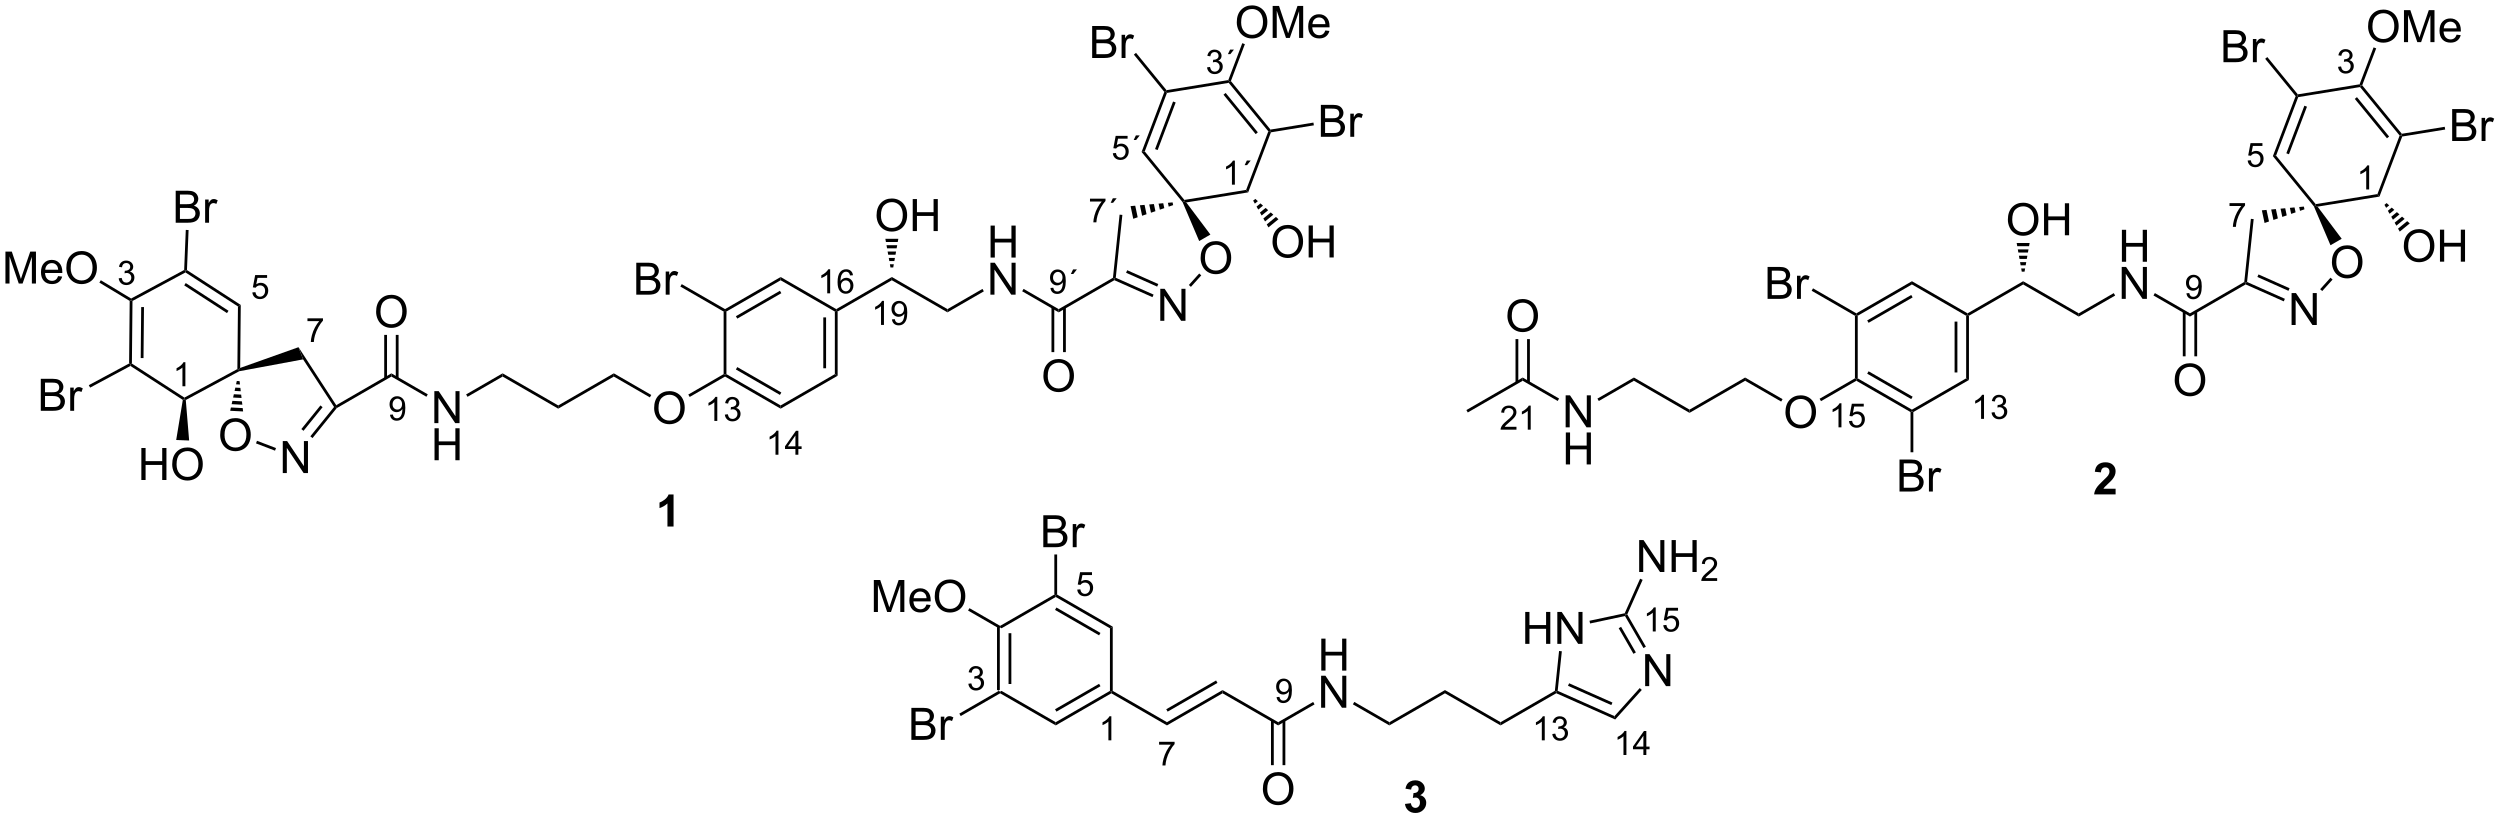<?xml version="1.0" encoding="UTF-8"?>
<!DOCTYPE svg PUBLIC '-//W3C//DTD SVG 1.0//EN'
          'http://www.w3.org/TR/2001/REC-SVG-20010904/DTD/svg10.dtd'>
<svg stroke-dasharray="none" shape-rendering="auto" xmlns="http://www.w3.org/2000/svg" font-family="'Dialog'" text-rendering="auto" width="90" fill-opacity="1" color-interpolation="auto" color-rendering="auto" preserveAspectRatio="xMidYMid meet" font-size="12px" viewBox="0 0 90 30" fill="black" xmlns:xlink="http://www.w3.org/1999/xlink" stroke="black" image-rendering="auto" stroke-miterlimit="10" stroke-linecap="square" stroke-linejoin="miter" font-style="normal" stroke-width="1" height="30" stroke-dashoffset="0" font-weight="normal" stroke-opacity="1"
><!--Generated by the Batik Graphics2D SVG Generator--><defs id="genericDefs"
  /><g
  ><defs id="defs1"
    ><clipPath clipPathUnits="userSpaceOnUse" id="clipPath1"
      ><path d="M2.152 1.611 L462.644 1.611 L462.644 152.392 L2.152 152.392 L2.152 1.611 Z"
      /></clipPath
      ><clipPath clipPathUnits="userSpaceOnUse" id="clipPath2"
      ><path d="M0.305 47.543 L0.305 194.132 L447.993 194.132 L447.993 47.543 Z"
      /></clipPath
    ></defs
    ><g transform="scale(0.195,0.195) translate(-2.152,-1.611) matrix(1.029,0,0,1.029,1.839,-47.292)"
    ><path d="M179.181 160.08 L179.431 159.936 L179.681 160.08 L179.681 171.292 L179.431 171.436 L179.181 171.292 ZM181.251 161.131 L181.251 170.241 L181.751 170.241 L181.751 161.131 Z" stroke="none" clip-path="url(#clipPath2)"
    /></g
    ><g transform="matrix(0.201,0,0,0.201,-0.061,-9.558)"
    ><path d="M179.431 171.725 L179.431 171.436 L179.681 171.292 L189.39 176.897 L189.39 177.475 Z" stroke="none" clip-path="url(#clipPath2)"
    /></g
    ><g transform="matrix(0.201,0,0,0.201,-0.061,-9.558)"
    ><path d="M189.39 177.475 L189.39 176.897 L199.099 171.292 L199.349 171.436 L199.349 171.725 ZM189.515 175.012 L197.404 170.457 L197.154 170.024 L189.265 174.579 Z" stroke="none" clip-path="url(#clipPath2)"
    /></g
    ><g transform="matrix(0.201,0,0,0.201,-0.061,-9.558)"
    ><path d="M199.599 171.292 L199.349 171.436 L199.099 171.292 L199.099 160.08 L199.599 159.792 Z" stroke="none" clip-path="url(#clipPath2)"
    /></g
    ><g transform="matrix(0.201,0,0,0.201,-0.061,-9.558)"
    ><path d="M199.599 159.792 L199.099 160.08 L189.39 154.475 L189.39 154.186 L189.64 154.042 ZM197.404 160.914 L189.515 156.36 L189.265 156.793 L197.154 161.347 Z" stroke="none" clip-path="url(#clipPath2)"
    /></g
    ><g transform="matrix(0.201,0,0,0.201,-0.061,-9.558)"
    ><path d="M189.14 154.042 L189.39 154.186 L189.39 154.475 L179.681 160.08 L179.431 159.936 L179.431 159.647 Z" stroke="none" clip-path="url(#clipPath2)"
    /></g
    ><g transform="matrix(0.201,0,0,0.201,-0.061,-9.558)"
    ><path d="M199.349 171.725 L199.349 171.436 L199.599 171.292 L209.309 176.897 L209.309 177.475 Z" stroke="none" clip-path="url(#clipPath2)"
    /></g
    ><g transform="matrix(0.201,0,0,0.201,-0.061,-9.558)"
    ><path d="M209.309 177.475 L209.309 176.897 L219.268 171.147 L219.268 171.725 ZM209.434 175.012 L218.358 169.86 L218.108 169.427 L209.184 174.579 Z" stroke="none" clip-path="url(#clipPath2)"
    /></g
    ><g transform="matrix(0.201,0,0,0.201,-0.061,-9.558)"
    ><path d="M219.268 171.725 L219.268 171.147 L229.227 176.897 L229.227 177.475 Z" stroke="none" clip-path="url(#clipPath2)"
    /></g
    ><g transform="matrix(0.201,0,0,0.201,-0.061,-9.558)"
    ><path d="M236.952 167.661 L236.952 161.934 L237.71 161.934 L237.71 164.286 L240.686 164.286 L240.686 161.934 L241.444 161.934 L241.444 167.661 L240.686 167.661 L240.686 164.96 L237.71 164.96 L237.71 167.661 L236.952 167.661 Z" stroke="none" clip-path="url(#clipPath2)"
    /></g
    ><g transform="matrix(0.201,0,0,0.201,-0.061,-9.558)"
    ><path d="M236.921 174.311 L236.921 168.584 L237.699 168.584 L240.707 173.079 L240.707 168.584 L241.434 168.584 L241.434 174.311 L240.655 174.311 L237.647 169.811 L237.647 174.311 L236.921 174.311 Z" stroke="none" clip-path="url(#clipPath2)"
    /></g
    ><g transform="matrix(0.201,0,0,0.201,-0.061,-9.558)"
    ><path d="M229.227 177.475 L229.227 176.897 L235.496 173.278 L235.746 173.711 Z" stroke="none" clip-path="url(#clipPath2)"
    /></g
    ><g transform="matrix(0.201,0,0,0.201,-0.061,-9.558)"
    ><path d="M242.611 173.702 L242.861 173.269 L249.146 176.897 L249.146 177.475 Z" stroke="none" clip-path="url(#clipPath2)"
    /></g
    ><g transform="matrix(0.201,0,0,0.201,-0.061,-9.558)"
    ><path d="M249.146 177.475 L249.146 176.897 L259.105 171.147 L259.105 171.725 Z" stroke="none" clip-path="url(#clipPath2)"
    /></g
    ><g transform="matrix(0.201,0,0,0.201,-0.061,-9.558)"
    ><path d="M259.105 171.725 L259.105 171.147 L269.064 176.897 L269.064 177.475 Z" stroke="none" clip-path="url(#clipPath2)"
    /></g
    ><g transform="matrix(0.201,0,0,0.201,-0.061,-9.558)"
    ><path d="M269.064 177.475 L269.064 176.897 L278.788 171.283 L279.024 171.436 L279.038 171.716 Z" stroke="none" clip-path="url(#clipPath2)"
    /></g
    ><g transform="matrix(0.201,0,0,0.201,-0.061,-9.558)"
    ><path d="M294.959 170.442 L294.959 164.715 L295.737 164.715 L298.745 169.21 L298.745 164.715 L299.472 164.715 L299.472 170.442 L298.693 170.442 L295.685 165.942 L295.685 170.442 L294.959 170.442 Z" stroke="none" clip-path="url(#clipPath2)"
    /></g
    ><g transform="matrix(0.201,0,0,0.201,-0.061,-9.558)"
    ><path d="M273.479 162.874 L273.479 157.147 L274.237 157.147 L274.237 159.499 L277.214 159.499 L277.214 157.147 L277.972 157.147 L277.972 162.874 L277.214 162.874 L277.214 160.173 L274.237 160.173 L274.237 162.874 L273.479 162.874 ZM279.226 162.874 L279.226 157.147 L280.004 157.147 L283.012 161.642 L283.012 157.147 L283.739 157.147 L283.739 162.874 L282.96 162.874 L279.952 158.374 L279.952 162.874 L279.226 162.874 Z" stroke="none" clip-path="url(#clipPath2)"
    /></g
    ><g transform="matrix(0.201,0,0,0.201,-0.061,-9.558)"
    ><path d="M279.038 171.716 L279.024 171.436 L279.291 171.281 L289.465 175.811 L289.594 176.416 ZM281.138 170.385 L288.896 173.839 L289.099 173.382 L281.341 169.928 Z" stroke="none" clip-path="url(#clipPath2)"
    /></g
    ><g transform="matrix(0.201,0,0,0.201,-0.061,-9.558)"
    ><path d="M289.594 176.416 L289.465 175.811 L293.987 170.789 L294.359 171.124 Z" stroke="none" clip-path="url(#clipPath2)"
    /></g
    ><g transform="matrix(0.201,0,0,0.201,-0.061,-9.558)"
    ><path d="M295.089 163.369 L294.656 163.619 L291.349 157.89 L291.474 157.608 L291.755 157.593 ZM293.296 164.404 L290.65 159.82 L290.217 160.07 L292.863 164.654 Z" stroke="none" clip-path="url(#clipPath2)"
    /></g
    ><g transform="matrix(0.201,0,0,0.201,-0.061,-9.558)"
    ><path d="M291.298 157.39 L291.474 157.608 L291.349 157.89 L285.093 159.22 L284.989 158.731 Z" stroke="none" clip-path="url(#clipPath2)"
    /></g
    ><g transform="matrix(0.201,0,0,0.201,-0.061,-9.558)"
    ><path d="M279.538 164.148 L280.035 164.2 L279.291 171.281 L279.024 171.436 L278.788 171.283 Z" stroke="none" clip-path="url(#clipPath2)"
    /></g
    ><g transform="matrix(0.201,0,0,0.201,-0.061,-9.558)"
    ><path d="M187.163 145.561 L187.163 139.834 L189.312 139.834 Q189.968 139.834 190.364 140.009 Q190.762 140.181 190.986 140.543 Q191.21 140.905 191.21 141.298 Q191.21 141.665 191.01 141.99 Q190.812 142.313 190.411 142.514 Q190.929 142.665 191.208 143.032 Q191.489 143.399 191.489 143.899 Q191.489 144.303 191.317 144.649 Q191.148 144.993 190.898 145.181 Q190.648 145.368 190.27 145.464 Q189.895 145.561 189.348 145.561 L187.163 145.561 ZM187.921 142.24 L189.161 142.24 Q189.663 142.24 189.882 142.173 Q190.171 142.087 190.317 141.889 Q190.465 141.688 190.465 141.389 Q190.465 141.102 190.327 140.886 Q190.192 140.67 189.937 140.589 Q189.684 140.509 189.067 140.509 L187.921 140.509 L187.921 142.24 ZM187.921 144.884 L189.348 144.884 Q189.715 144.884 189.864 144.858 Q190.124 144.811 190.299 144.701 Q190.476 144.592 190.588 144.384 Q190.702 144.173 190.702 143.899 Q190.702 143.579 190.538 143.345 Q190.374 143.108 190.083 143.011 Q189.793 142.915 189.247 142.915 L187.921 142.915 L187.921 144.884 ZM192.434 145.561 L192.434 141.412 L193.067 141.412 L193.067 142.04 Q193.309 141.6 193.512 141.459 Q193.718 141.319 193.965 141.319 Q194.32 141.319 194.687 141.545 L194.445 142.196 Q194.187 142.045 193.929 142.045 Q193.7 142.045 193.515 142.183 Q193.333 142.321 193.255 142.569 Q193.137 142.944 193.137 143.389 L193.137 145.561 L192.434 145.561 Z" stroke="none" clip-path="url(#clipPath2)"
    /></g
    ><g transform="matrix(0.201,0,0,0.201,-0.061,-9.558)"
    ><path d="M189.64 154.042 L189.39 154.186 L189.14 154.042 L189.14 146.861 L189.64 146.861 Z" stroke="none" clip-path="url(#clipPath2)"
    /></g
    ><g transform="matrix(0.201,0,0,0.201,-0.061,-9.558)"
    ><path d="M156.811 157.161 L156.811 151.434 L157.952 151.434 L159.309 155.489 Q159.496 156.054 159.582 156.335 Q159.678 156.023 159.887 155.419 L161.256 151.434 L162.277 151.434 L162.277 157.161 L161.546 157.161 L161.546 152.367 L159.881 157.161 L159.199 157.161 L157.543 152.286 L157.543 157.161 L156.811 157.161 ZM166.249 155.825 L166.975 155.913 Q166.803 156.551 166.337 156.903 Q165.874 157.255 165.152 157.255 Q164.241 157.255 163.707 156.695 Q163.176 156.132 163.176 155.122 Q163.176 154.075 163.715 153.497 Q164.254 152.919 165.113 152.919 Q165.944 152.919 166.47 153.486 Q166.999 154.051 166.999 155.077 Q166.999 155.14 166.996 155.265 L163.902 155.265 Q163.941 155.95 164.288 156.314 Q164.637 156.676 165.155 156.676 Q165.543 156.676 165.816 156.473 Q166.09 156.27 166.249 155.825 ZM163.941 154.687 L166.256 154.687 Q166.21 154.163 165.991 153.903 Q165.655 153.497 165.121 153.497 Q164.637 153.497 164.306 153.822 Q163.975 154.145 163.941 154.687 ZM167.719 154.372 Q167.719 152.945 168.484 152.14 Q169.25 151.333 170.461 151.333 Q171.253 151.333 171.888 151.713 Q172.526 152.09 172.859 152.768 Q173.195 153.445 173.195 154.304 Q173.195 155.176 172.844 155.864 Q172.492 156.551 171.846 156.906 Q171.203 157.26 170.456 157.26 Q169.648 157.26 169.01 156.869 Q168.375 156.476 168.047 155.801 Q167.719 155.124 167.719 154.372 ZM168.5 154.382 Q168.5 155.419 169.055 156.015 Q169.612 156.609 170.453 156.609 Q171.307 156.609 171.859 156.007 Q172.414 155.406 172.414 154.301 Q172.414 153.601 172.177 153.08 Q171.94 152.559 171.484 152.273 Q171.031 151.984 170.464 151.984 Q169.659 151.984 169.078 152.538 Q168.5 153.09 168.5 154.382 Z" stroke="none" clip-path="url(#clipPath2)"
    /></g
    ><g transform="matrix(0.201,0,0,0.201,-0.061,-9.558)"
    ><path d="M179.431 159.647 L179.431 159.936 L179.181 160.08 L173.69 156.91 L173.94 156.477 Z" stroke="none" clip-path="url(#clipPath2)"
    /></g
    ><g transform="matrix(0.201,0,0,0.201,-0.061,-9.558)"
    ><path d="M163.534 180.061 L163.534 174.334 L165.682 174.334 Q166.339 174.334 166.734 174.509 Q167.133 174.681 167.357 175.043 Q167.581 175.405 167.581 175.798 Q167.581 176.165 167.38 176.49 Q167.182 176.813 166.781 177.014 Q167.299 177.165 167.578 177.532 Q167.859 177.899 167.859 178.399 Q167.859 178.803 167.688 179.149 Q167.518 179.493 167.268 179.681 Q167.018 179.868 166.641 179.964 Q166.266 180.061 165.719 180.061 L163.534 180.061 ZM164.292 176.74 L165.531 176.74 Q166.034 176.74 166.253 176.673 Q166.542 176.587 166.688 176.389 Q166.836 176.188 166.836 175.889 Q166.836 175.602 166.698 175.386 Q166.562 175.17 166.307 175.089 Q166.055 175.009 165.438 175.009 L164.292 175.009 L164.292 176.74 ZM164.292 179.384 L165.719 179.384 Q166.086 179.384 166.234 179.358 Q166.495 179.311 166.669 179.201 Q166.846 179.092 166.958 178.884 Q167.073 178.673 167.073 178.399 Q167.073 178.079 166.909 177.845 Q166.745 177.608 166.453 177.511 Q166.164 177.415 165.617 177.415 L164.292 177.415 L164.292 179.384 ZM168.805 180.061 L168.805 175.912 L169.438 175.912 L169.438 176.54 Q169.68 176.1 169.883 175.959 Q170.089 175.819 170.336 175.819 Q170.69 175.819 171.057 176.045 L170.815 176.696 Q170.557 176.545 170.299 176.545 Q170.07 176.545 169.885 176.683 Q169.703 176.821 169.625 177.069 Q169.508 177.444 169.508 177.889 L169.508 180.061 L168.805 180.061 Z" stroke="none" clip-path="url(#clipPath2)"
    /></g
    ><g transform="matrix(0.201,0,0,0.201,-0.061,-9.558)"
    ><path d="M179.181 171.292 L179.431 171.436 L179.431 171.725 L172.373 175.799 L172.123 175.366 Z" stroke="none" clip-path="url(#clipPath2)"
    /></g
    ><g transform="matrix(0.201,0,0,0.201,-0.061,-9.558)"
    ><path d="M226.49 188.872 Q226.49 187.445 227.256 186.64 Q228.021 185.833 229.232 185.833 Q230.024 185.833 230.659 186.213 Q231.297 186.59 231.631 187.268 Q231.967 187.945 231.967 188.804 Q231.967 189.676 231.615 190.364 Q231.263 191.051 230.618 191.406 Q229.975 191.76 229.227 191.76 Q228.42 191.76 227.782 191.369 Q227.146 190.976 226.818 190.301 Q226.49 189.624 226.49 188.872 ZM227.271 188.882 Q227.271 189.919 227.826 190.515 Q228.383 191.109 229.225 191.109 Q230.079 191.109 230.631 190.507 Q231.185 189.906 231.185 188.801 Q231.185 188.101 230.948 187.58 Q230.712 187.059 230.256 186.773 Q229.803 186.484 229.235 186.484 Q228.43 186.484 227.85 187.038 Q227.271 187.59 227.271 188.882 Z" stroke="none" clip-path="url(#clipPath2)"
    /></g
    ><g transform="matrix(0.201,0,0,0.201,-0.061,-9.558)"
    ><path d="M227.942 176.588 L227.942 184.596 L228.442 184.596 L228.442 176.588 ZM230.012 176.588 L230.012 184.596 L230.512 184.596 L230.512 176.588 Z" stroke="none" clip-path="url(#clipPath2)"
    /></g
    ><g transform="matrix(0.201,0,0,0.201,-0.061,-9.558)"
    ><path d="M293.886 150.002 L293.886 144.275 L294.665 144.275 L297.673 148.77 L297.673 144.275 L298.399 144.275 L298.399 150.002 L297.62 150.002 L294.613 145.502 L294.613 150.002 L293.886 150.002 ZM299.695 150.002 L299.695 144.275 L300.453 144.275 L300.453 146.627 L303.429 146.627 L303.429 144.275 L304.187 144.275 L304.187 150.002 L303.429 150.002 L303.429 147.302 L300.453 147.302 L300.453 150.002 L299.695 150.002 Z" stroke="none" clip-path="url(#clipPath2)"
    /></g
    ><g transform="matrix(0.201,0,0,0.201,-0.061,-9.558)"
    ><path d="M307.853 151.094 L307.853 151.602 L305.013 151.602 Q305.007 151.411 305.076 151.235 Q305.183 150.946 305.421 150.665 Q305.662 150.383 306.113 150.014 Q306.812 149.44 307.058 149.104 Q307.304 148.768 307.304 148.469 Q307.304 148.157 307.08 147.942 Q306.857 147.725 306.496 147.725 Q306.115 147.725 305.886 147.954 Q305.658 148.182 305.656 148.587 L305.113 148.532 Q305.169 147.924 305.533 147.608 Q305.896 147.29 306.507 147.29 Q307.126 147.29 307.486 147.633 Q307.847 147.975 307.847 148.481 Q307.847 148.739 307.742 148.989 Q307.636 149.237 307.39 149.512 Q307.146 149.788 306.578 150.268 Q306.103 150.667 305.968 150.809 Q305.834 150.952 305.746 151.094 L307.853 151.094 Z" stroke="none" clip-path="url(#clipPath2)"
    /></g
    ><g transform="matrix(0.201,0,0,0.201,-0.061,-9.558)"
    ><path d="M291.755 157.593 L291.474 157.608 L291.298 157.39 L294.053 151.2 L294.51 151.404 Z" stroke="none" clip-path="url(#clipPath2)"
    /></g
    ><g transform="matrix(0.201,0,0,0.201,-0.061,-9.558)"
    ><path d="M251.942 191.54 L253.005 191.412 Q253.054 191.819 253.275 192.035 Q253.499 192.248 253.817 192.248 Q254.155 192.248 254.387 191.99 Q254.622 191.733 254.622 191.295 Q254.622 190.881 254.398 190.639 Q254.176 190.397 253.856 190.397 Q253.645 190.397 253.351 190.477 L253.473 189.584 Q253.918 189.595 254.153 189.392 Q254.387 189.186 254.387 188.845 Q254.387 188.556 254.215 188.384 Q254.043 188.212 253.757 188.212 Q253.476 188.212 253.275 188.407 Q253.077 188.602 253.036 188.977 L252.023 188.806 Q252.13 188.287 252.34 187.977 Q252.554 187.665 252.934 187.488 Q253.317 187.311 253.788 187.311 Q254.598 187.311 255.085 187.826 Q255.489 188.248 255.489 188.78 Q255.489 189.532 254.663 189.983 Q255.155 190.087 255.45 190.454 Q255.747 190.821 255.747 191.342 Q255.747 192.095 255.195 192.629 Q254.645 193.16 253.825 193.16 Q253.046 193.16 252.533 192.712 Q252.023 192.264 251.942 191.54 Z" stroke="none" clip-path="url(#clipPath2)"
    /></g
    ><g transform="matrix(0.201,0,0,0.201,-0.061,-9.558)"
    ><path d="M199.351 180.153 L198.824 180.153 L198.824 176.791 Q198.632 176.973 198.324 177.154 Q198.015 177.336 197.769 177.428 L197.769 176.918 Q198.211 176.709 198.541 176.414 Q198.873 176.117 199.011 175.84 L199.351 175.84 L199.351 180.153 Z" stroke="none" clip-path="url(#clipPath2)"
    /></g
    ><g transform="matrix(0.201,0,0,0.201,-0.061,-9.558)"
    ><path d="M173.742 170.018 L174.269 169.947 Q174.361 170.397 174.578 170.594 Q174.797 170.791 175.111 170.791 Q175.482 170.791 175.738 170.533 Q175.996 170.275 175.996 169.895 Q175.996 169.531 175.757 169.297 Q175.521 169.061 175.154 169.061 Q175.006 169.061 174.783 169.119 L174.841 168.656 Q174.894 168.662 174.925 168.662 Q175.263 168.662 175.533 168.487 Q175.802 168.311 175.802 167.944 Q175.802 167.654 175.605 167.465 Q175.41 167.274 175.099 167.274 Q174.791 167.274 174.586 167.467 Q174.381 167.66 174.322 168.047 L173.795 167.953 Q173.892 167.422 174.234 167.131 Q174.578 166.84 175.088 166.84 Q175.439 166.84 175.734 166.99 Q176.031 167.141 176.187 167.403 Q176.343 167.662 176.343 167.955 Q176.343 168.234 176.193 168.463 Q176.045 168.692 175.752 168.826 Q176.132 168.914 176.343 169.192 Q176.554 169.467 176.554 169.883 Q176.554 170.446 176.144 170.838 Q175.734 171.229 175.107 171.229 Q174.543 171.229 174.168 170.893 Q173.795 170.555 173.742 170.018 Z" stroke="none" clip-path="url(#clipPath2)"
    /></g
    ><g transform="matrix(0.201,0,0,0.201,-0.061,-9.558)"
    ><path d="M193.24 153.153 L193.793 153.106 Q193.855 153.51 194.078 153.713 Q194.302 153.916 194.619 153.916 Q195 153.916 195.263 153.629 Q195.527 153.342 195.527 152.867 Q195.527 152.416 195.273 152.156 Q195.021 151.895 194.611 151.895 Q194.355 151.895 194.15 152.012 Q193.945 152.127 193.828 152.311 L193.334 152.246 L193.75 150.041 L195.884 150.041 L195.884 150.545 L194.172 150.545 L193.939 151.699 Q194.326 151.43 194.752 151.43 Q195.314 151.43 195.701 151.821 Q196.088 152.209 196.088 152.821 Q196.088 153.404 195.748 153.828 Q195.334 154.352 194.619 154.352 Q194.033 154.352 193.662 154.024 Q193.293 153.694 193.24 153.153 Z" stroke="none" clip-path="url(#clipPath2)"
    /></g
    ><g transform="matrix(0.201,0,0,0.201,-0.061,-9.558)"
    ><path d="M207.9 180.92 L207.9 180.412 L210.679 180.412 L210.679 180.822 Q210.269 181.26 209.867 181.984 Q209.464 182.707 209.244 183.471 Q209.086 184.01 209.043 184.653 L208.5 184.653 Q208.509 184.145 208.699 183.428 Q208.89 182.709 209.246 182.043 Q209.601 181.377 210.004 180.92 L207.9 180.92 Z" stroke="none" clip-path="url(#clipPath2)"
    /></g
    ><g transform="matrix(0.201,0,0,0.201,-0.061,-9.558)"
    ><path d="M228.943 172.408 L229.451 172.362 Q229.515 172.719 229.697 172.881 Q229.879 173.041 230.162 173.041 Q230.406 173.041 230.588 172.93 Q230.771 172.819 230.888 172.633 Q231.006 172.447 231.084 172.131 Q231.164 171.815 231.164 171.487 Q231.164 171.451 231.162 171.381 Q231.004 171.633 230.728 171.789 Q230.455 171.946 230.136 171.946 Q229.603 171.946 229.234 171.559 Q228.865 171.172 228.865 170.539 Q228.865 169.887 229.25 169.488 Q229.634 169.09 230.214 169.09 Q230.634 169.09 230.98 169.317 Q231.328 169.541 231.507 169.959 Q231.689 170.375 231.689 171.166 Q231.689 171.99 231.509 172.479 Q231.332 172.965 230.978 173.221 Q230.625 173.477 230.15 173.477 Q229.646 173.477 229.326 173.197 Q229.007 172.916 228.943 172.408 ZM231.103 170.514 Q231.103 170.059 230.861 169.793 Q230.619 169.525 230.279 169.525 Q229.927 169.525 229.666 169.813 Q229.406 170.1 229.406 170.557 Q229.406 170.967 229.654 171.225 Q229.902 171.481 230.265 171.481 Q230.631 171.481 230.867 171.225 Q231.103 170.967 231.103 170.514 Z" stroke="none" clip-path="url(#clipPath2)"
    /></g
    ><g transform="matrix(0.201,0,0,0.201,-0.061,-9.558)"
    ><path d="M276.976 180.153 L276.449 180.153 L276.449 176.791 Q276.257 176.973 275.949 177.154 Q275.64 177.336 275.394 177.428 L275.394 176.918 Q275.836 176.709 276.166 176.414 Q276.498 176.117 276.636 175.84 L276.976 175.84 L276.976 180.153 ZM278.329 179.018 L278.856 178.947 Q278.948 179.397 279.165 179.594 Q279.384 179.791 279.698 179.791 Q280.069 179.791 280.325 179.533 Q280.583 179.275 280.583 178.895 Q280.583 178.531 280.344 178.297 Q280.108 178.061 279.741 178.061 Q279.592 178.061 279.37 178.119 L279.428 177.656 Q279.481 177.662 279.512 177.662 Q279.85 177.662 280.12 177.487 Q280.389 177.311 280.389 176.944 Q280.389 176.654 280.192 176.465 Q279.997 176.274 279.686 176.274 Q279.378 176.274 279.173 176.467 Q278.967 176.66 278.909 177.047 L278.382 176.953 Q278.479 176.422 278.821 176.131 Q279.165 175.84 279.675 175.84 Q280.026 175.84 280.321 175.99 Q280.618 176.141 280.774 176.403 Q280.93 176.662 280.93 176.955 Q280.93 177.234 280.78 177.463 Q280.632 177.692 280.339 177.826 Q280.719 177.914 280.93 178.192 Q281.141 178.467 281.141 178.883 Q281.141 179.446 280.731 179.838 Q280.321 180.229 279.694 180.229 Q279.13 180.229 278.755 179.893 Q278.382 179.555 278.329 179.018 Z" stroke="none" clip-path="url(#clipPath2)"
    /></g
    ><g transform="matrix(0.201,0,0,0.201,-0.061,-9.558)"
    ><path d="M291.601 182.778 L291.074 182.778 L291.074 179.416 Q290.882 179.598 290.574 179.779 Q290.265 179.961 290.019 180.053 L290.019 179.543 Q290.461 179.334 290.791 179.039 Q291.123 178.742 291.261 178.465 L291.601 178.465 L291.601 182.778 ZM294.641 182.778 L294.641 181.748 L292.778 181.748 L292.778 181.266 L294.739 178.483 L295.169 178.483 L295.169 181.266 L295.749 181.266 L295.749 181.748 L295.169 181.748 L295.169 182.778 L294.641 182.778 ZM294.641 181.266 L294.641 179.328 L293.298 181.266 L294.641 181.266 Z" stroke="none" clip-path="url(#clipPath2)"
    /></g
    ><g transform="matrix(0.201,0,0,0.201,-0.061,-9.558)"
    ><path d="M296.851 160.653 L296.324 160.653 L296.324 157.291 Q296.132 157.473 295.824 157.654 Q295.515 157.836 295.269 157.928 L295.269 157.418 Q295.711 157.209 296.041 156.914 Q296.373 156.617 296.511 156.34 L296.851 156.34 L296.851 160.653 ZM298.202 159.528 L298.755 159.481 Q298.817 159.885 299.04 160.088 Q299.264 160.291 299.581 160.291 Q299.962 160.291 300.225 160.004 Q300.489 159.717 300.489 159.242 Q300.489 158.791 300.235 158.531 Q299.983 158.27 299.573 158.27 Q299.317 158.27 299.112 158.387 Q298.907 158.502 298.79 158.686 L298.296 158.621 L298.712 156.416 L300.846 156.416 L300.846 156.92 L299.134 156.92 L298.901 158.074 Q299.288 157.805 299.714 157.805 Q300.276 157.805 300.663 158.196 Q301.05 158.584 301.05 159.196 Q301.05 159.779 300.71 160.203 Q300.296 160.727 299.581 160.727 Q298.995 160.727 298.624 160.399 Q298.255 160.069 298.202 159.528 Z" stroke="none" clip-path="url(#clipPath2)"
    /></g
    ><g transform="matrix(0.201,0,0,0.201,-0.061,-9.558)"
    ><path d="M78.097 123.332 L78.097 117.606 L78.876 117.606 L81.884 122.1 L81.884 117.606 L82.61 117.606 L82.61 123.332 L81.832 123.332 L78.824 118.832 L78.824 123.332 L78.097 123.332 Z" stroke="none" clip-path="url(#clipPath2)"
    /></g
    ><g transform="matrix(0.201,0,0,0.201,-0.061,-9.558)"
    ><path d="M78.129 129.982 L78.129 124.256 L78.886 124.256 L78.886 126.607 L81.863 126.607 L81.863 124.256 L82.621 124.256 L82.621 129.982 L81.863 129.982 L81.863 127.282 L78.886 127.282 L78.886 129.982 L78.129 129.982 Z" stroke="none" clip-path="url(#clipPath2)"
    /></g
    ><g transform="matrix(0.201,0,0,0.201,-0.061,-9.558)"
    ><path d="M84.038 118.624 L83.788 118.191 L90.322 114.418 L90.322 114.996 Z" stroke="none" clip-path="url(#clipPath2)"
    /></g
    ><g transform="matrix(0.201,0,0,0.201,-0.061,-9.558)"
    ><path d="M90.322 114.996 L90.322 114.418 L100.281 120.168 L100.281 120.746 Z" stroke="none" clip-path="url(#clipPath2)"
    /></g
    ><g transform="matrix(0.201,0,0,0.201,-0.061,-9.558)"
    ><path d="M100.281 120.746 L100.281 120.168 L110.241 114.418 L110.241 114.996 Z" stroke="none" clip-path="url(#clipPath2)"
    /></g
    ><g transform="matrix(0.201,0,0,0.201,-0.061,-9.558)"
    ><path d="M117.463 120.643 Q117.463 119.216 118.229 118.411 Q118.994 117.604 120.205 117.604 Q120.997 117.604 121.632 117.984 Q122.27 118.362 122.604 119.039 Q122.94 119.716 122.94 120.575 Q122.94 121.448 122.588 122.135 Q122.237 122.823 121.591 123.177 Q120.948 123.531 120.2 123.531 Q119.393 123.531 118.755 123.141 Q118.119 122.747 117.791 122.073 Q117.463 121.396 117.463 120.643 ZM118.244 120.653 Q118.244 121.69 118.799 122.286 Q119.356 122.88 120.198 122.88 Q121.052 122.88 121.604 122.278 Q122.158 121.677 122.158 120.573 Q122.158 119.872 121.921 119.352 Q121.684 118.831 121.229 118.544 Q120.776 118.255 120.208 118.255 Q119.403 118.255 118.823 118.81 Q118.244 119.362 118.244 120.653 Z" stroke="none" clip-path="url(#clipPath2)"
    /></g
    ><g transform="matrix(0.201,0,0,0.201,-0.061,-9.558)"
    ><path d="M110.241 114.996 L110.241 114.418 L116.948 118.291 L116.698 118.724 Z" stroke="none" clip-path="url(#clipPath2)"
    /></g
    ><g transform="matrix(0.201,0,0,0.201,-0.061,-9.558)"
    ><path d="M123.832 118.649 L123.582 118.216 L129.909 114.563 L130.159 114.707 L130.159 114.996 Z" stroke="none" clip-path="url(#clipPath2)"
    /></g
    ><g transform="matrix(0.201,0,0,0.201,-0.061,-9.558)"
    ><path d="M130.159 114.996 L130.159 114.707 L130.409 114.563 L140.119 120.168 L140.119 120.746 ZM132.104 113.729 L139.994 118.283 L140.244 117.85 L132.354 113.296 Z" stroke="none" clip-path="url(#clipPath2)"
    /></g
    ><g transform="matrix(0.201,0,0,0.201,-0.061,-9.558)"
    ><path d="M140.119 120.746 L140.119 120.168 L149.828 114.563 L150.328 114.852 Z" stroke="none" clip-path="url(#clipPath2)"
    /></g
    ><g transform="matrix(0.201,0,0,0.201,-0.061,-9.558)"
    ><path d="M150.328 114.852 L149.828 114.563 L149.828 103.352 L150.078 103.207 L150.328 103.352 ZM148.258 113.512 L148.258 104.402 L147.758 104.402 L147.758 113.512 Z" stroke="none" clip-path="url(#clipPath2)"
    /></g
    ><g transform="matrix(0.201,0,0,0.201,-0.061,-9.558)"
    ><path d="M150.078 102.918 L150.078 103.207 L149.828 103.352 L140.119 97.746 L140.119 97.168 Z" stroke="none" clip-path="url(#clipPath2)"
    /></g
    ><g transform="matrix(0.201,0,0,0.201,-0.061,-9.558)"
    ><path d="M140.119 97.168 L140.119 97.746 L130.409 103.352 L130.159 103.207 L130.159 102.918 ZM139.994 99.631 L132.104 104.186 L132.354 104.619 L140.244 100.064 Z" stroke="none" clip-path="url(#clipPath2)"
    /></g
    ><g transform="matrix(0.201,0,0,0.201,-0.061,-9.558)"
    ><path d="M129.909 103.352 L130.159 103.207 L130.409 103.352 L130.409 114.563 L130.159 114.707 L129.909 114.563 Z" stroke="none" clip-path="url(#clipPath2)"
    /></g
    ><g transform="matrix(0.201,0,0,0.201,-0.061,-9.558)"
    ><path d="M150.328 103.352 L150.078 103.207 L150.078 102.918 L160.037 97.168 L160.037 97.746 Z" stroke="none" clip-path="url(#clipPath2)"
    /></g
    ><g transform="matrix(0.201,0,0,0.201,-0.061,-9.558)"
    ><path d="M160.037 97.746 L160.037 97.168 L169.997 102.918 L169.997 103.496 Z" stroke="none" clip-path="url(#clipPath2)"
    /></g
    ><g transform="matrix(0.201,0,0,0.201,-0.061,-9.558)"
    ><path d="M177.721 93.682 L177.721 87.956 L178.479 87.956 L178.479 90.307 L181.456 90.307 L181.456 87.956 L182.214 87.956 L182.214 93.682 L181.456 93.682 L181.456 90.982 L178.479 90.982 L178.479 93.682 L177.721 93.682 Z" stroke="none" clip-path="url(#clipPath2)"
    /></g
    ><g transform="matrix(0.201,0,0,0.201,-0.061,-9.558)"
    ><path d="M177.69 100.332 L177.69 94.606 L178.469 94.606 L181.477 99.1 L181.477 94.606 L182.203 94.606 L182.203 100.332 L181.425 100.332 L178.417 95.832 L178.417 100.332 L177.69 100.332 Z" stroke="none" clip-path="url(#clipPath2)"
    /></g
    ><g transform="matrix(0.201,0,0,0.201,-0.061,-9.558)"
    ><path d="M169.997 103.496 L169.997 102.918 L176.265 99.299 L176.515 99.732 Z" stroke="none" clip-path="url(#clipPath2)"
    /></g
    ><g transform="matrix(0.201,0,0,0.201,-0.061,-9.558)"
    ><path d="M183.381 99.723 L183.631 99.29 L189.915 102.918 L189.915 103.496 Z" stroke="none" clip-path="url(#clipPath2)"
    /></g
    ><g transform="matrix(0.201,0,0,0.201,-0.061,-9.558)"
    ><path d="M189.915 103.496 L189.915 102.918 L199.639 97.304 L199.875 97.457 L199.889 97.737 Z" stroke="none" clip-path="url(#clipPath2)"
    /></g
    ><g transform="matrix(0.201,0,0,0.201,-0.061,-9.558)"
    ><path d="M208.115 105.01 L208.115 99.283 L208.893 99.283 L211.901 103.778 L211.901 99.283 L212.628 99.283 L212.628 105.01 L211.849 105.01 L208.841 100.51 L208.841 105.01 L208.115 105.01 Z" stroke="none" clip-path="url(#clipPath2)"
    /></g
    ><g transform="matrix(0.201,0,0,0.201,-0.061,-9.558)"
    ><path d="M215.338 93.774 Q215.338 92.347 216.104 91.543 Q216.869 90.735 218.08 90.735 Q218.872 90.735 219.507 91.116 Q220.145 91.493 220.479 92.17 Q220.815 92.847 220.815 93.707 Q220.815 94.579 220.463 95.267 Q220.112 95.954 219.466 96.308 Q218.823 96.662 218.075 96.662 Q217.268 96.662 216.63 96.272 Q215.994 95.879 215.666 95.204 Q215.338 94.527 215.338 93.774 ZM216.119 93.785 Q216.119 94.821 216.674 95.418 Q217.231 96.011 218.073 96.011 Q218.927 96.011 219.479 95.41 Q220.034 94.808 220.034 93.704 Q220.034 93.004 219.797 92.483 Q219.56 91.962 219.104 91.675 Q218.651 91.386 218.083 91.386 Q217.278 91.386 216.698 91.941 Q216.119 92.493 216.119 93.785 Z" stroke="none" clip-path="url(#clipPath2)"
    /></g
    ><g transform="matrix(0.201,0,0,0.201,-0.061,-9.558)"
    ><path d="M199.889 97.737 L199.875 97.457 L200.142 97.303 L206.916 100.319 L206.713 100.775 ZM201.989 96.406 L207.555 98.885 L207.758 98.428 L202.192 95.95 Z" stroke="none" clip-path="url(#clipPath2)"
    /></g
    ><g transform="matrix(0.201,0,0,0.201,-0.061,-9.558)"
    ><path d="M213.603 98.929 L213.231 98.595 L215.086 96.535 L215.457 96.87 Z" stroke="none" clip-path="url(#clipPath2)"
    /></g
    ><g transform="matrix(0.201,0,0,0.201,-0.061,-9.558)"
    ><path d="M217.091 89.564 L215.082 90.724 L212.113 83.765 L212.325 83.629 L212.771 83.81 Z" stroke="none" clip-path="url(#clipPath2)"
    /></g
    ><g transform="matrix(0.201,0,0,0.201,-0.061,-9.558)"
    ><path d="M210.421 84.29 L209.627 84.562 L209.481 83.875 L210.317 83.8 ZM208.833 84.834 L208.039 85.106 L207.809 84.024 L208.645 83.949 ZM207.244 85.378 L206.45 85.65 L206.136 84.172 L206.972 84.098 ZM205.656 85.922 L204.862 86.195 L204.464 84.321 L205.3 84.247 ZM204.068 86.467 L203.274 86.739 L202.792 84.47 L203.628 84.395 Z" stroke="none" clip-path="url(#clipPath2)"
    /></g
    ><g transform="matrix(0.201,0,0,0.201,-0.061,-9.558)"
    ><path d="M200.828 85.994 L201.325 86.046 L200.142 97.303 L199.875 97.457 L199.639 97.304 Z" stroke="none" clip-path="url(#clipPath2)"
    /></g
    ><g transform="matrix(0.201,0,0,0.201,-0.061,-9.558)"
    ><path d="M212.771 83.81 L212.325 83.629 L212.428 83.359 L223.493 81.559 L223.859 82.006 Z" stroke="none" clip-path="url(#clipPath2)"
    /></g
    ><g transform="matrix(0.201,0,0,0.201,-0.061,-9.558)"
    ><path d="M223.859 82.006 L223.493 81.559 L227.467 71.075 L227.752 71.029 L227.934 71.252 Z" stroke="none" clip-path="url(#clipPath2)"
    /></g
    ><g transform="matrix(0.201,0,0,0.201,-0.061,-9.558)"
    ><path d="M227.854 70.759 L227.752 71.029 L227.467 71.075 L220.375 62.392 L220.477 62.122 L220.762 62.076 ZM225.586 71.254 L219.823 64.199 L219.436 64.515 L225.199 71.571 Z" stroke="none" clip-path="url(#clipPath2)"
    /></g
    ><g transform="matrix(0.201,0,0,0.201,-0.061,-9.558)"
    ><path d="M220.294 61.899 L220.477 62.122 L220.375 62.392 L209.309 64.193 L209.126 63.969 L209.228 63.699 Z" stroke="none" clip-path="url(#clipPath2)"
    /></g
    ><g transform="matrix(0.201,0,0,0.201,-0.061,-9.558)"
    ><path d="M208.841 64.016 L209.126 63.969 L209.309 64.193 L205.335 74.676 L204.765 74.769 ZM210.404 65.732 L207.176 74.25 L207.643 74.427 L210.872 65.909 Z" stroke="none" clip-path="url(#clipPath2)"
    /></g
    ><g transform="matrix(0.201,0,0,0.201,-0.061,-9.558)"
    ><path d="M204.765 74.769 L205.335 74.676 L212.428 83.359 L212.325 83.629 L212.113 83.765 Z" stroke="none" clip-path="url(#clipPath2)"
    /></g
    ><g transform="matrix(0.201,0,0,0.201,-0.061,-9.558)"
    ><path d="M76.922 118.182 L76.672 118.615 L70.404 114.996 L70.404 114.418 Z" stroke="none" clip-path="url(#clipPath2)"
    /></g
    ><g transform="matrix(0.201,0,0,0.201,-0.061,-9.558)"
    ><path d="M70.404 114.418 L70.404 114.996 L60.61 120.65 L60.444 120.457 L60.525 120.122 Z" stroke="none" clip-path="url(#clipPath2)"
    /></g
    ><g transform="matrix(0.201,0,0,0.201,-0.061,-9.558)"
    ><path d="M67.667 103.393 Q67.667 101.966 68.432 101.161 Q69.198 100.354 70.409 100.354 Q71.201 100.354 71.836 100.734 Q72.474 101.112 72.807 101.789 Q73.143 102.466 73.143 103.325 Q73.143 104.198 72.792 104.885 Q72.44 105.573 71.794 105.927 Q71.151 106.281 70.404 106.281 Q69.596 106.281 68.958 105.891 Q68.323 105.497 67.995 104.823 Q67.667 104.146 67.667 103.393 ZM68.448 103.403 Q68.448 104.44 69.003 105.036 Q69.56 105.63 70.401 105.63 Q71.255 105.63 71.807 105.028 Q72.362 104.427 72.362 103.323 Q72.362 102.622 72.125 102.102 Q71.888 101.581 71.432 101.294 Q70.979 101.005 70.412 101.005 Q69.607 101.005 69.026 101.56 Q68.448 102.112 68.448 103.403 Z" stroke="none" clip-path="url(#clipPath2)"
    /></g
    ><g transform="matrix(0.201,0,0,0.201,-0.061,-9.558)"
    ><path d="M71.689 115.305 L71.689 107.534 L71.189 107.534 L71.189 115.305 ZM69.619 115.305 L69.619 107.534 L69.119 107.534 L69.119 115.305 Z" stroke="none" clip-path="url(#clipPath2)"
    /></g
    ><g transform="matrix(0.201,0,0,0.201,-0.061,-9.558)"
    ><path d="M39.738 125.475 Q39.738 124.048 40.504 123.244 Q41.27 122.436 42.481 122.436 Q43.272 122.436 43.908 122.817 Q44.546 123.194 44.879 123.871 Q45.215 124.548 45.215 125.408 Q45.215 126.28 44.863 126.968 Q44.512 127.655 43.866 128.009 Q43.223 128.363 42.475 128.363 Q41.668 128.363 41.03 127.973 Q40.395 127.58 40.066 126.905 Q39.738 126.228 39.738 125.475 ZM40.52 125.486 Q40.52 126.522 41.074 127.119 Q41.632 127.712 42.473 127.712 Q43.327 127.712 43.879 127.111 Q44.434 126.509 44.434 125.405 Q44.434 124.705 44.197 124.184 Q43.96 123.663 43.504 123.376 Q43.051 123.087 42.483 123.087 Q41.678 123.087 41.098 123.642 Q40.52 124.194 40.52 125.486 Z" stroke="none" clip-path="url(#clipPath2)"
    /></g
    ><g transform="matrix(0.201,0,0,0.201,-0.061,-9.558)"
    ><path d="M50.95 132.276 L50.95 126.549 L51.728 126.549 L54.736 131.044 L54.736 126.549 L55.463 126.549 L55.463 132.276 L54.684 132.276 L51.676 127.776 L51.676 132.276 L50.95 132.276 Z" stroke="none" clip-path="url(#clipPath2)"
    /></g
    ><g transform="matrix(0.201,0,0,0.201,-0.061,-9.558)"
    ><path d="M60.525 120.122 L60.444 120.457 L60.136 120.441 L54.589 111.917 L53.766 109.735 Z" stroke="none" clip-path="url(#clipPath2)"
    /></g
    ><g transform="matrix(0.201,0,0,0.201,-0.061,-9.558)"
    ><path d="M53.766 109.735 L54.589 111.917 L43.153 114.042 L43.067 113.805 L43.32 113.45 Z" stroke="none" clip-path="url(#clipPath2)"
    /></g
    ><g transform="matrix(0.201,0,0,0.201,-0.061,-9.558)"
    ><path d="M43.214 115.815 L43.284 116.418 L42.583 116.382 L42.714 115.789 ZM43.354 117.022 L43.424 117.625 L42.319 117.568 L42.451 116.975 ZM43.494 118.229 L43.565 118.832 L42.055 118.754 L42.187 118.161 ZM43.635 119.436 L43.705 120.039 L41.792 119.94 L41.924 119.347 ZM43.775 120.642 L43.845 121.246 L41.528 121.126 L41.66 120.533 Z" stroke="none" clip-path="url(#clipPath2)"
    /></g
    ><g transform="matrix(0.201,0,0,0.201,-0.061,-9.558)"
    ><path d="M46.154 126.966 L46.333 126.499 L49.739 127.802 L49.56 128.269 Z" stroke="none" clip-path="url(#clipPath2)"
    /></g
    ><g transform="matrix(0.201,0,0,0.201,-0.061,-9.558)"
    ><path d="M56.275 126.014 L55.886 125.699 L60.136 120.441 L60.444 120.457 L60.61 120.65 ZM54.665 124.712 L58.084 120.483 L57.695 120.168 L54.276 124.398 Z" stroke="none" clip-path="url(#clipPath2)"
    /></g
    ><g transform="matrix(0.201,0,0,0.201,-0.061,-9.558)"
    ><path d="M43.32 113.45 L43.067 113.805 L42.818 113.655 L42.923 102.44 L43.425 102.17 Z" stroke="none" clip-path="url(#clipPath2)"
    /></g
    ><g transform="matrix(0.201,0,0,0.201,-0.061,-9.558)"
    ><path d="M43.425 102.17 L42.923 102.44 L33.52 96.347 L33.532 96.056 L33.788 95.924 ZM41.231 103.213 L33.571 98.248 L33.299 98.668 L40.959 103.632 Z" stroke="none" clip-path="url(#clipPath2)"
    /></g
    ><g transform="matrix(0.201,0,0,0.201,-0.061,-9.558)"
    ><path d="M33.288 95.904 L33.532 96.056 L33.52 96.347 L24.032 101.457 L23.783 101.307 L23.79 101.019 Z" stroke="none" clip-path="url(#clipPath2)"
    /></g
    ><g transform="matrix(0.201,0,0,0.201,-0.061,-9.558)"
    ><path d="M23.532 101.447 L23.783 101.307 L24.032 101.457 L23.927 112.671 L23.676 112.806 L23.427 112.656 ZM25.591 102.547 L25.506 111.686 L26.006 111.69 L26.091 102.552 Z" stroke="none" clip-path="url(#clipPath2)"
    /></g
    ><g transform="matrix(0.201,0,0,0.201,-0.061,-9.558)"
    ><path d="M23.664 113.097 L23.676 112.806 L23.927 112.671 L33.329 118.765 L33.318 119.055 L33.046 119.177 Z" stroke="none" clip-path="url(#clipPath2)"
    /></g
    ><g transform="matrix(0.201,0,0,0.201,-0.061,-9.558)"
    ><path d="M33.578 119.199 L33.318 119.055 L33.329 118.765 L42.818 113.655 L43.067 113.805 L43.153 114.042 Z" stroke="none" clip-path="url(#clipPath2)"
    /></g
    ><g transform="matrix(0.201,0,0,0.201,-0.061,-9.558)"
    ><path d="M31.771 87.441 L31.771 81.714 L33.92 81.714 Q34.576 81.714 34.972 81.889 Q35.37 82.061 35.594 82.422 Q35.818 82.784 35.818 83.178 Q35.818 83.545 35.618 83.87 Q35.42 84.193 35.019 84.394 Q35.537 84.545 35.816 84.912 Q36.097 85.279 36.097 85.779 Q36.097 86.183 35.925 86.529 Q35.756 86.873 35.506 87.061 Q35.256 87.248 34.878 87.344 Q34.503 87.441 33.956 87.441 L31.771 87.441 ZM32.529 84.12 L33.769 84.12 Q34.272 84.12 34.49 84.053 Q34.779 83.967 34.925 83.769 Q35.074 83.568 35.074 83.269 Q35.074 82.982 34.936 82.766 Q34.8 82.55 34.545 82.469 Q34.292 82.389 33.675 82.389 L32.529 82.389 L32.529 84.12 ZM32.529 86.764 L33.956 86.764 Q34.324 86.764 34.472 86.738 Q34.733 86.691 34.907 86.581 Q35.084 86.472 35.196 86.264 Q35.311 86.053 35.311 85.779 Q35.311 85.459 35.147 85.225 Q34.983 84.988 34.691 84.891 Q34.402 84.795 33.855 84.795 L32.529 84.795 L32.529 86.764 ZM37.042 87.441 L37.042 83.292 L37.675 83.292 L37.675 83.92 Q37.917 83.48 38.12 83.339 Q38.326 83.198 38.574 83.198 Q38.928 83.198 39.295 83.425 L39.053 84.076 Q38.795 83.925 38.537 83.925 Q38.308 83.925 38.123 84.063 Q37.941 84.201 37.863 84.448 Q37.745 84.823 37.745 85.269 L37.745 87.441 L37.042 87.441 Z" stroke="none" clip-path="url(#clipPath2)"
    /></g
    ><g transform="matrix(0.201,0,0,0.201,-0.061,-9.558)"
    ><path d="M33.788 95.924 L33.532 96.056 L33.288 95.904 L33.579 88.731 L34.079 88.751 Z" stroke="none" clip-path="url(#clipPath2)"
    /></g
    ><g transform="matrix(0.201,0,0,0.201,-0.061,-9.558)"
    ><path d="M1.277 98.339 L1.277 92.612 L2.418 92.612 L3.775 96.667 Q3.962 97.232 4.048 97.514 Q4.144 97.201 4.353 96.597 L5.723 92.612 L6.744 92.612 L6.744 98.339 L6.012 98.339 L6.012 93.545 L4.348 98.339 L3.665 98.339 L2.009 93.464 L2.009 98.339 L1.277 98.339 ZM10.715 97.003 L11.441 97.092 Q11.27 97.73 10.803 98.081 Q10.34 98.433 9.618 98.433 Q8.707 98.433 8.173 97.873 Q7.642 97.311 7.642 96.3 Q7.642 95.253 8.181 94.675 Q8.72 94.097 9.579 94.097 Q10.41 94.097 10.936 94.665 Q11.465 95.23 11.465 96.256 Q11.465 96.318 11.462 96.443 L8.368 96.443 Q8.408 97.128 8.754 97.493 Q9.103 97.855 9.621 97.855 Q10.009 97.855 10.283 97.652 Q10.556 97.448 10.715 97.003 ZM8.408 95.865 L10.723 95.865 Q10.676 95.342 10.457 95.081 Q10.121 94.675 9.587 94.675 Q9.103 94.675 8.772 95.001 Q8.441 95.323 8.408 95.865 ZM12.185 95.55 Q12.185 94.123 12.95 93.318 Q13.716 92.511 14.927 92.511 Q15.719 92.511 16.354 92.891 Q16.992 93.269 17.326 93.946 Q17.662 94.623 17.662 95.482 Q17.662 96.355 17.31 97.042 Q16.958 97.73 16.312 98.084 Q15.669 98.438 14.922 98.438 Q14.115 98.438 13.477 98.047 Q12.841 97.654 12.513 96.98 Q12.185 96.303 12.185 95.55 ZM12.966 95.561 Q12.966 96.597 13.521 97.193 Q14.078 97.787 14.919 97.787 Q15.773 97.787 16.326 97.186 Q16.88 96.584 16.88 95.48 Q16.88 94.779 16.643 94.258 Q16.406 93.737 15.95 93.451 Q15.497 93.162 14.93 93.162 Q14.125 93.162 13.544 93.717 Q12.966 94.269 12.966 95.561 Z" stroke="none" clip-path="url(#clipPath2)"
    /></g
    ><g transform="matrix(0.201,0,0,0.201,-0.061,-9.558)"
    ><path d="M23.79 101.019 L23.783 101.307 L23.532 101.447 L18.101 98.169 L18.36 97.741 Z" stroke="none" clip-path="url(#clipPath2)"
    /></g
    ><g transform="matrix(0.201,0,0,0.201,-0.061,-9.558)"
    ><path d="M7.609 121.126 L7.609 115.399 L9.757 115.399 Q10.413 115.399 10.809 115.574 Q11.208 115.746 11.432 116.108 Q11.656 116.47 11.656 116.863 Q11.656 117.23 11.455 117.556 Q11.257 117.879 10.856 118.079 Q11.374 118.23 11.653 118.597 Q11.934 118.965 11.934 119.465 Q11.934 119.868 11.762 120.215 Q11.593 120.558 11.343 120.746 Q11.093 120.933 10.716 121.03 Q10.341 121.126 9.794 121.126 L7.609 121.126 ZM8.367 117.806 L9.606 117.806 Q10.109 117.806 10.328 117.738 Q10.617 117.652 10.762 117.454 Q10.911 117.254 10.911 116.954 Q10.911 116.668 10.773 116.451 Q10.637 116.235 10.382 116.155 Q10.13 116.074 9.512 116.074 L8.367 116.074 L8.367 117.806 ZM8.367 120.449 L9.794 120.449 Q10.161 120.449 10.309 120.423 Q10.57 120.376 10.744 120.267 Q10.921 120.157 11.033 119.949 Q11.148 119.738 11.148 119.465 Q11.148 119.144 10.984 118.91 Q10.82 118.673 10.528 118.576 Q10.239 118.48 9.692 118.48 L8.367 118.48 L8.367 120.449 ZM12.88 121.126 L12.88 116.978 L13.512 116.978 L13.512 117.605 Q13.755 117.165 13.958 117.024 Q14.163 116.884 14.411 116.884 Q14.765 116.884 15.132 117.11 L14.89 117.761 Q14.632 117.61 14.374 117.61 Q14.145 117.61 13.96 117.748 Q13.778 117.886 13.7 118.134 Q13.583 118.509 13.583 118.954 L13.583 121.126 L12.88 121.126 Z" stroke="none" clip-path="url(#clipPath2)"
    /></g
    ><g transform="matrix(0.201,0,0,0.201,-0.061,-9.558)"
    ><path d="M23.427 112.656 L23.676 112.806 L23.664 113.097 L16.445 116.977 L16.209 116.536 Z" stroke="none" clip-path="url(#clipPath2)"
    /></g
    ><g transform="matrix(0.201,0,0,0.201,-0.061,-9.558)"
    ><path d="M187.178 114.893 Q187.178 113.466 187.944 112.661 Q188.709 111.854 189.92 111.854 Q190.712 111.854 191.347 112.234 Q191.986 112.612 192.319 113.289 Q192.655 113.966 192.655 114.825 Q192.655 115.698 192.303 116.385 Q191.952 117.073 191.306 117.427 Q190.663 117.781 189.915 117.781 Q189.108 117.781 188.47 117.391 Q187.834 116.997 187.506 116.323 Q187.178 115.646 187.178 114.893 ZM187.959 114.903 Q187.959 115.94 188.514 116.536 Q189.071 117.13 189.913 117.13 Q190.767 117.13 191.319 116.528 Q191.874 115.927 191.874 114.823 Q191.874 114.122 191.637 113.602 Q191.4 113.081 190.944 112.794 Q190.491 112.505 189.923 112.505 Q189.118 112.505 188.538 113.06 Q187.959 113.612 187.959 114.903 Z" stroke="none" clip-path="url(#clipPath2)"
    /></g
    ><g transform="matrix(0.201,0,0,0.201,-0.061,-9.558)"
    ><path d="M188.63 102.61 L188.63 110.618 L189.13 110.618 L189.13 102.61 ZM190.7 102.61 L190.7 110.618 L191.2 110.618 L191.2 102.61 Z" stroke="none" clip-path="url(#clipPath2)"
    /></g
    ><g transform="matrix(0.201,0,0,0.201,-0.061,-9.558)"
    ><path d="M228.214 90.875 Q228.214 89.448 228.98 88.643 Q229.745 87.836 230.956 87.836 Q231.748 87.836 232.383 88.216 Q233.021 88.593 233.355 89.27 Q233.69 89.948 233.69 90.807 Q233.69 91.679 233.339 92.367 Q232.987 93.054 232.341 93.409 Q231.698 93.763 230.951 93.763 Q230.144 93.763 229.506 93.372 Q228.87 92.979 228.542 92.304 Q228.214 91.627 228.214 90.875 ZM228.995 90.885 Q228.995 91.921 229.55 92.518 Q230.107 93.112 230.948 93.112 Q231.803 93.112 232.355 92.51 Q232.909 91.909 232.909 90.804 Q232.909 90.104 232.672 89.583 Q232.435 89.062 231.98 88.776 Q231.526 88.487 230.959 88.487 Q230.154 88.487 229.573 89.041 Q228.995 89.593 228.995 90.885 ZM234.689 93.664 L234.689 87.937 L235.447 87.937 L235.447 90.289 L238.424 90.289 L238.424 87.937 L239.181 87.937 L239.181 93.664 L238.424 93.664 L238.424 90.963 L235.447 90.963 L235.447 93.664 L234.689 93.664 Z" stroke="none" clip-path="url(#clipPath2)"
    /></g
    ><g transform="matrix(0.201,0,0,0.201,-0.061,-9.558)"
    ><path d="M225.135 83.173 L225.596 83.578 L225.052 84.022 L224.748 83.489 ZM226.057 83.982 L226.518 84.387 L225.661 85.087 L225.356 84.554 ZM226.979 84.791 L227.44 85.196 L226.269 86.152 L225.965 85.619 ZM227.901 85.6 L228.362 86.005 L226.878 87.217 L226.574 86.684 ZM228.823 86.409 L229.284 86.814 L227.487 88.282 L227.183 87.749 Z" stroke="none" clip-path="url(#clipPath2)"
    /></g
    ><g transform="matrix(0.201,0,0,0.201,-0.061,-9.558)"
    ><path d="M236.876 72.057 L236.876 66.33 L239.024 66.33 Q239.68 66.33 240.076 66.504 Q240.475 66.676 240.699 67.038 Q240.923 67.4 240.923 67.794 Q240.923 68.161 240.722 68.486 Q240.524 68.809 240.123 69.01 Q240.642 69.161 240.92 69.528 Q241.201 69.895 241.201 70.395 Q241.201 70.799 241.03 71.145 Q240.86 71.489 240.61 71.676 Q240.36 71.864 239.983 71.96 Q239.608 72.057 239.061 72.057 L236.876 72.057 ZM237.634 68.736 L238.873 68.736 Q239.376 68.736 239.595 68.669 Q239.884 68.583 240.03 68.385 Q240.178 68.184 240.178 67.885 Q240.178 67.598 240.04 67.382 Q239.905 67.166 239.649 67.085 Q239.397 67.004 238.78 67.004 L237.634 67.004 L237.634 68.736 ZM237.634 71.379 L239.061 71.379 Q239.428 71.379 239.576 71.353 Q239.837 71.307 240.011 71.197 Q240.188 71.088 240.3 70.879 Q240.415 70.669 240.415 70.395 Q240.415 70.075 240.251 69.841 Q240.087 69.603 239.795 69.507 Q239.506 69.411 238.959 69.411 L237.634 69.411 L237.634 71.379 ZM242.147 72.057 L242.147 67.908 L242.78 67.908 L242.78 68.536 Q243.022 68.096 243.225 67.955 Q243.43 67.814 243.678 67.814 Q244.032 67.814 244.399 68.041 L244.157 68.692 Q243.899 68.541 243.642 68.541 Q243.412 68.541 243.227 68.679 Q243.045 68.817 242.967 69.064 Q242.85 69.439 242.85 69.885 L242.85 72.057 L242.147 72.057 Z" stroke="none" clip-path="url(#clipPath2)"
    /></g
    ><g transform="matrix(0.201,0,0,0.201,-0.061,-9.558)"
    ><path d="M227.934 71.252 L227.752 71.029 L227.854 70.759 L235.544 69.507 L235.624 70.001 Z" stroke="none" clip-path="url(#clipPath2)"
    /></g
    ><g transform="matrix(0.201,0,0,0.201,-0.061,-9.558)"
    ><path d="M221.816 51.555 Q221.816 50.128 222.581 49.323 Q223.347 48.516 224.558 48.516 Q225.35 48.516 225.985 48.896 Q226.623 49.273 226.956 49.95 Q227.292 50.628 227.292 51.487 Q227.292 52.359 226.941 53.047 Q226.589 53.734 225.943 54.089 Q225.3 54.443 224.553 54.443 Q223.745 54.443 223.107 54.052 Q222.472 53.659 222.144 52.984 Q221.816 52.307 221.816 51.555 ZM222.597 51.565 Q222.597 52.602 223.152 53.198 Q223.709 53.792 224.55 53.792 Q225.404 53.792 225.956 53.19 Q226.511 52.589 226.511 51.484 Q226.511 50.784 226.274 50.263 Q226.037 49.742 225.581 49.456 Q225.128 49.167 224.56 49.167 Q223.756 49.167 223.175 49.721 Q222.597 50.273 222.597 51.565 ZM228.244 54.344 L228.244 48.617 L229.385 48.617 L230.741 52.672 Q230.929 53.237 231.015 53.518 Q231.111 53.206 231.32 52.602 L232.689 48.617 L233.71 48.617 L233.71 54.344 L232.978 54.344 L232.978 49.549 L231.314 54.344 L230.632 54.344 L228.976 49.469 L228.976 54.344 L228.244 54.344 ZM237.681 53.008 L238.408 53.096 Q238.236 53.734 237.77 54.086 Q237.306 54.438 236.585 54.438 Q235.674 54.438 235.14 53.878 Q234.609 53.315 234.609 52.305 Q234.609 51.258 235.148 50.68 Q235.687 50.102 236.546 50.102 Q237.377 50.102 237.903 50.669 Q238.431 51.234 238.431 52.26 Q238.431 52.323 238.429 52.448 L235.335 52.448 Q235.374 53.133 235.721 53.497 Q236.07 53.859 236.588 53.859 Q236.976 53.859 237.249 53.656 Q237.523 53.453 237.681 53.008 ZM235.374 51.87 L237.689 51.87 Q237.642 51.346 237.424 51.086 Q237.088 50.68 236.554 50.68 Q236.07 50.68 235.739 51.005 Q235.408 51.328 235.374 51.87 Z" stroke="none" clip-path="url(#clipPath2)"
    /></g
    ><g transform="matrix(0.201,0,0,0.201,-0.061,-9.558)"
    ><path d="M220.762 62.076 L220.477 62.122 L220.294 61.899 L222.801 55.285 L223.268 55.462 Z" stroke="none" clip-path="url(#clipPath2)"
    /></g
    ><g transform="matrix(0.201,0,0,0.201,-0.061,-9.558)"
    ><path d="M195.914 57.938 L195.914 52.211 L198.062 52.211 Q198.718 52.211 199.114 52.386 Q199.513 52.557 199.737 52.919 Q199.961 53.281 199.961 53.675 Q199.961 54.042 199.76 54.367 Q199.562 54.69 199.161 54.891 Q199.679 55.042 199.958 55.409 Q200.239 55.776 200.239 56.276 Q200.239 56.68 200.067 57.026 Q199.898 57.37 199.648 57.557 Q199.398 57.745 199.02 57.841 Q198.645 57.938 198.099 57.938 L195.914 57.938 ZM196.672 54.617 L197.911 54.617 Q198.414 54.617 198.632 54.55 Q198.922 54.464 199.067 54.266 Q199.216 54.065 199.216 53.766 Q199.216 53.479 199.078 53.263 Q198.942 53.047 198.687 52.966 Q198.435 52.886 197.817 52.886 L196.672 52.886 L196.672 54.617 ZM196.672 57.261 L198.099 57.261 Q198.466 57.261 198.614 57.235 Q198.875 57.188 199.049 57.078 Q199.226 56.969 199.338 56.761 Q199.453 56.55 199.453 56.276 Q199.453 55.956 199.289 55.722 Q199.125 55.485 198.833 55.388 Q198.544 55.292 197.997 55.292 L196.672 55.292 L196.672 57.261 ZM201.185 57.938 L201.185 53.789 L201.817 53.789 L201.817 54.417 Q202.06 53.977 202.263 53.836 Q202.468 53.696 202.716 53.696 Q203.07 53.696 203.437 53.922 L203.195 54.573 Q202.937 54.422 202.679 54.422 Q202.45 54.422 202.265 54.56 Q202.083 54.698 202.005 54.946 Q201.888 55.321 201.888 55.766 L201.888 57.938 L201.185 57.938 Z" stroke="none" clip-path="url(#clipPath2)"
    /></g
    ><g transform="matrix(0.201,0,0,0.201,-0.061,-9.558)"
    ><path d="M209.228 63.699 L209.126 63.969 L208.841 64.016 L203.383 57.333 L203.77 57.017 Z" stroke="none" clip-path="url(#clipPath2)"
    /></g
    ><g transform="matrix(0.201,0,0,0.201,-0.061,-9.558)"
    ><path d="M25.621 133.521 L25.621 127.794 L26.379 127.794 L26.379 130.146 L29.356 130.146 L29.356 127.794 L30.113 127.794 L30.113 133.521 L29.356 133.521 L29.356 130.82 L26.379 130.82 L26.379 133.521 L25.621 133.521 ZM31.146 130.732 Q31.146 129.305 31.912 128.5 Q32.677 127.693 33.888 127.693 Q34.68 127.693 35.315 128.073 Q35.953 128.451 36.287 129.128 Q36.623 129.805 36.623 130.664 Q36.623 131.536 36.271 132.224 Q35.919 132.911 35.274 133.266 Q34.63 133.62 33.883 133.62 Q33.076 133.62 32.438 133.229 Q31.802 132.836 31.474 132.161 Q31.146 131.484 31.146 130.732 ZM31.927 130.742 Q31.927 131.779 32.482 132.375 Q33.039 132.969 33.88 132.969 Q34.735 132.969 35.287 132.367 Q35.841 131.766 35.841 130.661 Q35.841 129.961 35.604 129.44 Q35.367 128.919 34.912 128.633 Q34.459 128.344 33.891 128.344 Q33.086 128.344 32.505 128.898 Q31.927 129.451 31.927 130.742 Z" stroke="none" clip-path="url(#clipPath2)"
    /></g
    ><g transform="matrix(0.201,0,0,0.201,-0.061,-9.558)"
    ><path d="M33.046 119.177 L33.318 119.055 L33.578 119.199 L34.179 126.449 L31.861 126.356 Z" stroke="none" clip-path="url(#clipPath2)"
    /></g
    ><g transform="matrix(0.201,0,0,0.201,-0.061,-9.558)"
    ><path d="M114.263 100.332 L114.263 94.606 L116.411 94.606 Q117.067 94.606 117.463 94.78 Q117.862 94.952 118.085 95.314 Q118.309 95.676 118.309 96.069 Q118.309 96.436 118.109 96.762 Q117.911 97.085 117.51 97.285 Q118.028 97.436 118.307 97.804 Q118.588 98.171 118.588 98.671 Q118.588 99.074 118.416 99.421 Q118.247 99.764 117.997 99.952 Q117.747 100.139 117.369 100.236 Q116.994 100.332 116.448 100.332 L114.263 100.332 ZM115.02 97.012 L116.26 97.012 Q116.763 97.012 116.981 96.944 Q117.27 96.858 117.416 96.66 Q117.565 96.46 117.565 96.16 Q117.565 95.874 117.427 95.658 Q117.291 95.442 117.036 95.361 Q116.784 95.28 116.166 95.28 L115.02 95.28 L115.02 97.012 ZM115.02 99.655 L116.448 99.655 Q116.815 99.655 116.963 99.629 Q117.224 99.582 117.398 99.473 Q117.575 99.363 117.687 99.155 Q117.802 98.944 117.802 98.671 Q117.802 98.35 117.638 98.116 Q117.474 97.879 117.182 97.783 Q116.893 97.686 116.346 97.686 L115.02 97.686 L115.02 99.655 ZM119.534 100.332 L119.534 96.184 L120.166 96.184 L120.166 96.811 Q120.409 96.371 120.612 96.231 Q120.817 96.09 121.065 96.09 Q121.419 96.09 121.786 96.317 L121.544 96.968 Q121.286 96.817 121.028 96.817 Q120.799 96.817 120.614 96.955 Q120.432 97.093 120.354 97.34 Q120.237 97.715 120.237 98.16 L120.237 100.332 L119.534 100.332 Z" stroke="none" clip-path="url(#clipPath2)"
    /></g
    ><g transform="matrix(0.201,0,0,0.201,-0.061,-9.558)"
    ><path d="M130.159 102.918 L130.159 103.207 L129.909 103.352 L122.156 98.875 L122.406 98.442 Z" stroke="none" clip-path="url(#clipPath2)"
    /></g
    ><g transform="matrix(0.201,0,0,0.201,-0.061,-9.558)"
    ><path d="M157.3 86.143 Q157.3 84.716 158.066 83.911 Q158.832 83.104 160.042 83.104 Q160.834 83.104 161.47 83.484 Q162.108 83.862 162.441 84.539 Q162.777 85.216 162.777 86.075 Q162.777 86.948 162.425 87.635 Q162.074 88.323 161.428 88.677 Q160.785 89.031 160.037 89.031 Q159.23 89.031 158.592 88.641 Q157.957 88.247 157.628 87.573 Q157.3 86.896 157.3 86.143 ZM158.082 86.153 Q158.082 87.19 158.636 87.786 Q159.194 88.38 160.035 88.38 Q160.889 88.38 161.441 87.778 Q161.996 87.177 161.996 86.073 Q161.996 85.372 161.759 84.852 Q161.522 84.331 161.066 84.044 Q160.613 83.755 160.045 83.755 Q159.24 83.755 158.66 84.31 Q158.082 84.862 158.082 86.153 ZM163.776 88.932 L163.776 83.206 L164.533 83.206 L164.533 85.557 L167.51 85.557 L167.51 83.206 L168.268 83.206 L168.268 88.932 L167.51 88.932 L167.51 86.232 L164.533 86.232 L164.533 88.932 L163.776 88.932 Z" stroke="none" clip-path="url(#clipPath2)"
    /></g
    ><g transform="matrix(0.201,0,0,0.201,-0.061,-9.558)"
    ><path d="M159.787 95.457 L159.686 94.887 L160.388 94.887 L160.287 95.457 ZM159.585 94.316 L159.484 93.746 L160.591 93.746 L160.489 94.316 ZM159.383 93.176 L159.282 92.605 L160.793 92.605 L160.692 93.176 ZM159.181 92.035 L159.079 91.465 L160.995 91.465 L160.894 92.035 ZM158.978 90.894 L158.877 90.324 L161.197 90.324 L161.096 90.894 Z" stroke="none" clip-path="url(#clipPath2)"
    /></g
    ><g transform="matrix(0.201,0,0,0.201,-0.061,-9.558)"
    ><path d="M280.719 124.085 L280.719 118.359 L281.497 118.359 L284.505 122.853 L284.505 118.359 L285.232 118.359 L285.232 124.085 L284.453 124.085 L281.445 119.585 L281.445 124.085 L280.719 124.085 Z" stroke="none" clip-path="url(#clipPath2)"
    /></g
    ><g transform="matrix(0.201,0,0,0.201,-0.061,-9.558)"
    ><path d="M280.75 130.735 L280.75 125.009 L281.508 125.009 L281.508 127.36 L284.484 127.36 L284.484 125.009 L285.242 125.009 L285.242 130.735 L284.484 130.735 L284.484 128.035 L281.508 128.035 L281.508 130.735 L280.75 130.735 Z" stroke="none" clip-path="url(#clipPath2)"
    /></g
    ><g transform="matrix(0.201,0,0,0.201,-0.061,-9.558)"
    ><path d="M286.659 119.377 L286.409 118.944 L292.944 115.171 L292.944 115.749 Z" stroke="none" clip-path="url(#clipPath2)"
    /></g
    ><g transform="matrix(0.201,0,0,0.201,-0.061,-9.558)"
    ><path d="M292.944 115.749 L292.944 115.171 L302.903 120.921 L302.903 121.499 Z" stroke="none" clip-path="url(#clipPath2)"
    /></g
    ><g transform="matrix(0.201,0,0,0.201,-0.061,-9.558)"
    ><path d="M302.903 121.499 L302.903 120.921 L312.862 115.171 L312.862 115.749 Z" stroke="none" clip-path="url(#clipPath2)"
    /></g
    ><g transform="matrix(0.201,0,0,0.201,-0.061,-9.558)"
    ><path d="M320.085 121.396 Q320.085 119.969 320.85 119.164 Q321.616 118.357 322.827 118.357 Q323.618 118.357 324.254 118.737 Q324.892 119.115 325.225 119.792 Q325.561 120.469 325.561 121.328 Q325.561 122.201 325.21 122.888 Q324.858 123.576 324.212 123.93 Q323.569 124.284 322.822 124.284 Q322.014 124.284 321.376 123.894 Q320.741 123.5 320.413 122.826 Q320.085 122.149 320.085 121.396 ZM320.866 121.407 Q320.866 122.443 321.421 123.039 Q321.978 123.633 322.819 123.633 Q323.673 123.633 324.225 123.032 Q324.78 122.43 324.78 121.326 Q324.78 120.625 324.543 120.105 Q324.306 119.584 323.85 119.297 Q323.397 119.008 322.829 119.008 Q322.025 119.008 321.444 119.563 Q320.866 120.115 320.866 121.407 Z" stroke="none" clip-path="url(#clipPath2)"
    /></g
    ><g transform="matrix(0.201,0,0,0.201,-0.061,-9.558)"
    ><path d="M312.862 115.749 L312.862 115.171 L319.569 119.044 L319.319 119.477 Z" stroke="none" clip-path="url(#clipPath2)"
    /></g
    ><g transform="matrix(0.201,0,0,0.201,-0.061,-9.558)"
    ><path d="M326.454 119.402 L326.204 118.969 L332.531 115.316 L332.781 115.46 L332.781 115.749 Z" stroke="none" clip-path="url(#clipPath2)"
    /></g
    ><g transform="matrix(0.201,0,0,0.201,-0.061,-9.558)"
    ><path d="M332.781 115.749 L332.781 115.46 L333.031 115.316 L342.74 120.921 L342.74 121.21 L342.49 121.355 ZM334.726 114.482 L342.615 119.036 L342.865 118.603 L334.976 114.049 Z" stroke="none" clip-path="url(#clipPath2)"
    /></g
    ><g transform="matrix(0.201,0,0,0.201,-0.061,-9.558)"
    ><path d="M342.99 121.355 L342.74 121.21 L342.74 120.921 L352.45 115.316 L352.95 115.605 Z" stroke="none" clip-path="url(#clipPath2)"
    /></g
    ><g transform="matrix(0.201,0,0,0.201,-0.061,-9.558)"
    ><path d="M352.95 115.605 L352.45 115.316 L352.45 104.105 L352.7 103.96 L352.95 104.105 ZM350.88 114.265 L350.88 105.155 L350.38 105.155 L350.38 114.265 Z" stroke="none" clip-path="url(#clipPath2)"
    /></g
    ><g transform="matrix(0.201,0,0,0.201,-0.061,-9.558)"
    ><path d="M352.7 103.671 L352.7 103.96 L352.45 104.105 L342.74 98.499 L342.74 97.921 Z" stroke="none" clip-path="url(#clipPath2)"
    /></g
    ><g transform="matrix(0.201,0,0,0.201,-0.061,-9.558)"
    ><path d="M342.74 97.921 L342.74 98.499 L333.031 104.105 L332.781 103.96 L332.781 103.671 ZM342.615 100.384 L334.726 104.939 L334.976 105.372 L342.865 100.817 Z" stroke="none" clip-path="url(#clipPath2)"
    /></g
    ><g transform="matrix(0.201,0,0,0.201,-0.061,-9.558)"
    ><path d="M332.531 104.105 L332.781 103.96 L333.031 104.105 L333.031 115.316 L332.781 115.46 L332.531 115.316 Z" stroke="none" clip-path="url(#clipPath2)"
    /></g
    ><g transform="matrix(0.201,0,0,0.201,-0.061,-9.558)"
    ><path d="M352.95 104.105 L352.7 103.96 L352.7 103.671 L362.659 97.921 L362.659 98.499 Z" stroke="none" clip-path="url(#clipPath2)"
    /></g
    ><g transform="matrix(0.201,0,0,0.201,-0.061,-9.558)"
    ><path d="M362.659 98.499 L362.659 97.921 L372.618 103.671 L372.618 104.249 Z" stroke="none" clip-path="url(#clipPath2)"
    /></g
    ><g transform="matrix(0.201,0,0,0.201,-0.061,-9.558)"
    ><path d="M380.343 94.435 L380.343 88.709 L381.101 88.709 L381.101 91.06 L384.077 91.06 L384.077 88.709 L384.835 88.709 L384.835 94.435 L384.077 94.435 L384.077 91.735 L381.101 91.735 L381.101 94.435 L380.343 94.435 Z" stroke="none" clip-path="url(#clipPath2)"
    /></g
    ><g transform="matrix(0.201,0,0,0.201,-0.061,-9.558)"
    ><path d="M380.312 101.085 L380.312 95.359 L381.09 95.359 L384.098 99.853 L384.098 95.359 L384.825 95.359 L384.825 101.085 L384.046 101.085 L381.038 96.585 L381.038 101.085 L380.312 101.085 Z" stroke="none" clip-path="url(#clipPath2)"
    /></g
    ><g transform="matrix(0.201,0,0,0.201,-0.061,-9.558)"
    ><path d="M372.618 104.249 L372.618 103.671 L378.887 100.052 L379.137 100.485 Z" stroke="none" clip-path="url(#clipPath2)"
    /></g
    ><g transform="matrix(0.201,0,0,0.201,-0.061,-9.558)"
    ><path d="M386.002 100.476 L386.252 100.043 L392.537 103.671 L392.537 104.249 Z" stroke="none" clip-path="url(#clipPath2)"
    /></g
    ><g transform="matrix(0.201,0,0,0.201,-0.061,-9.558)"
    ><path d="M392.537 104.249 L392.537 103.671 L402.261 98.057 L402.496 98.21 L402.511 98.49 Z" stroke="none" clip-path="url(#clipPath2)"
    /></g
    ><g transform="matrix(0.201,0,0,0.201,-0.061,-9.558)"
    ><path d="M410.736 105.763 L410.736 100.036 L411.515 100.036 L414.523 104.531 L414.523 100.036 L415.249 100.036 L415.249 105.763 L414.471 105.763 L411.463 101.263 L411.463 105.763 L410.736 105.763 Z" stroke="none" clip-path="url(#clipPath2)"
    /></g
    ><g transform="matrix(0.201,0,0,0.201,-0.061,-9.558)"
    ><path d="M417.96 94.527 Q417.96 93.1 418.725 92.296 Q419.491 91.488 420.702 91.488 Q421.494 91.488 422.129 91.869 Q422.767 92.246 423.1 92.923 Q423.436 93.6 423.436 94.46 Q423.436 95.332 423.085 96.02 Q422.733 96.707 422.087 97.061 Q421.444 97.415 420.697 97.415 Q419.889 97.415 419.251 97.025 Q418.616 96.632 418.288 95.957 Q417.96 95.28 417.96 94.527 ZM418.741 94.538 Q418.741 95.574 419.296 96.171 Q419.853 96.764 420.694 96.764 Q421.548 96.764 422.1 96.163 Q422.655 95.561 422.655 94.457 Q422.655 93.757 422.418 93.236 Q422.181 92.715 421.725 92.428 Q421.272 92.139 420.704 92.139 Q419.9 92.139 419.319 92.694 Q418.741 93.246 418.741 94.538 Z" stroke="none" clip-path="url(#clipPath2)"
    /></g
    ><g transform="matrix(0.201,0,0,0.201,-0.061,-9.558)"
    ><path d="M402.511 98.49 L402.496 98.21 L402.764 98.056 L409.538 101.072 L409.334 101.528 ZM404.61 97.159 L410.176 99.638 L410.38 99.181 L404.813 96.703 Z" stroke="none" clip-path="url(#clipPath2)"
    /></g
    ><g transform="matrix(0.201,0,0,0.201,-0.061,-9.558)"
    ><path d="M416.224 99.682 L415.853 99.348 L417.707 97.288 L418.079 97.623 Z" stroke="none" clip-path="url(#clipPath2)"
    /></g
    ><g transform="matrix(0.201,0,0,0.201,-0.061,-9.558)"
    ><path d="M419.712 90.317 L417.703 91.477 L414.735 84.518 L414.947 84.382 L415.393 84.563 Z" stroke="none" clip-path="url(#clipPath2)"
    /></g
    ><g transform="matrix(0.201,0,0,0.201,-0.061,-9.558)"
    ><path d="M413.042 85.043 L412.248 85.315 L412.102 84.628 L412.938 84.553 ZM411.454 85.587 L410.66 85.859 L410.43 84.777 L411.266 84.702 ZM409.866 86.131 L409.072 86.403 L408.758 84.925 L409.594 84.851 ZM408.278 86.675 L407.484 86.948 L407.085 85.074 L407.922 85 ZM406.69 87.22 L405.896 87.492 L405.413 85.223 L406.249 85.148 Z" stroke="none" clip-path="url(#clipPath2)"
    /></g
    ><g transform="matrix(0.201,0,0,0.201,-0.061,-9.558)"
    ><path d="M403.449 86.747 L403.947 86.799 L402.764 98.056 L402.496 98.21 L402.261 98.057 Z" stroke="none" clip-path="url(#clipPath2)"
    /></g
    ><g transform="matrix(0.201,0,0,0.201,-0.061,-9.558)"
    ><path d="M415.393 84.563 L414.947 84.382 L415.049 84.112 L426.115 82.312 L426.48 82.759 Z" stroke="none" clip-path="url(#clipPath2)"
    /></g
    ><g transform="matrix(0.201,0,0,0.201,-0.061,-9.558)"
    ><path d="M426.48 82.759 L426.115 82.312 L430.088 71.828 L430.373 71.782 L430.556 72.005 Z" stroke="none" clip-path="url(#clipPath2)"
    /></g
    ><g transform="matrix(0.201,0,0,0.201,-0.061,-9.558)"
    ><path d="M430.476 71.512 L430.373 71.782 L430.088 71.828 L422.996 63.145 L423.098 62.875 L423.383 62.829 ZM428.208 72.007 L422.445 64.952 L422.058 65.268 L427.82 72.324 Z" stroke="none" clip-path="url(#clipPath2)"
    /></g
    ><g transform="matrix(0.201,0,0,0.201,-0.061,-9.558)"
    ><path d="M422.916 62.652 L423.098 62.875 L422.996 63.145 L411.93 64.946 L411.748 64.722 L411.85 64.452 Z" stroke="none" clip-path="url(#clipPath2)"
    /></g
    ><g transform="matrix(0.201,0,0,0.201,-0.061,-9.558)"
    ><path d="M411.463 64.769 L411.748 64.722 L411.93 64.946 L407.957 75.429 L407.387 75.522 ZM413.026 66.485 L409.797 75.003 L410.265 75.18 L413.493 66.662 Z" stroke="none" clip-path="url(#clipPath2)"
    /></g
    ><g transform="matrix(0.201,0,0,0.201,-0.061,-9.558)"
    ><path d="M407.387 75.522 L407.957 75.429 L415.049 84.112 L414.947 84.382 L414.735 84.518 Z" stroke="none" clip-path="url(#clipPath2)"
    /></g
    ><g transform="matrix(0.201,0,0,0.201,-0.061,-9.558)"
    ><path d="M279.544 118.935 L279.294 119.368 L273.025 115.749 L273.025 115.171 Z" stroke="none" clip-path="url(#clipPath2)"
    /></g
    ><g transform="matrix(0.201,0,0,0.201,-0.061,-9.558)"
    ><path d="M270.288 104.146 Q270.288 102.719 271.054 101.914 Q271.819 101.107 273.03 101.107 Q273.822 101.107 274.457 101.487 Q275.095 101.865 275.429 102.542 Q275.765 103.219 275.765 104.078 Q275.765 104.951 275.413 105.638 Q275.062 106.326 274.416 106.68 Q273.772 107.034 273.025 107.034 Q272.218 107.034 271.58 106.644 Q270.944 106.25 270.616 105.576 Q270.288 104.899 270.288 104.146 ZM271.069 104.157 Q271.069 105.193 271.624 105.789 Q272.181 106.383 273.022 106.383 Q273.877 106.383 274.429 105.782 Q274.983 105.18 274.983 104.076 Q274.983 103.375 274.746 102.855 Q274.51 102.334 274.054 102.047 Q273.601 101.758 273.033 101.758 Q272.228 101.758 271.647 102.313 Q271.069 102.865 271.069 104.157 Z" stroke="none" clip-path="url(#clipPath2)"
    /></g
    ><g transform="matrix(0.201,0,0,0.201,-0.061,-9.558)"
    ><path d="M274.31 116.058 L274.31 108.287 L273.81 108.287 L273.81 116.058 ZM272.24 116.058 L272.24 108.287 L271.74 108.287 L271.74 116.058 Z" stroke="none" clip-path="url(#clipPath2)"
    /></g
    ><g transform="matrix(0.201,0,0,0.201,-0.061,-9.558)"
    ><path d="M389.8 115.646 Q389.8 114.219 390.565 113.414 Q391.331 112.607 392.542 112.607 Q393.334 112.607 393.969 112.987 Q394.607 113.365 394.94 114.042 Q395.276 114.719 395.276 115.578 Q395.276 116.451 394.925 117.138 Q394.573 117.826 393.927 118.18 Q393.284 118.534 392.537 118.534 Q391.729 118.534 391.091 118.144 Q390.456 117.75 390.128 117.076 Q389.8 116.399 389.8 115.646 ZM390.581 115.657 Q390.581 116.693 391.136 117.289 Q391.693 117.883 392.534 117.883 Q393.388 117.883 393.94 117.282 Q394.495 116.68 394.495 115.576 Q394.495 114.875 394.258 114.355 Q394.021 113.834 393.565 113.547 Q393.112 113.258 392.545 113.258 Q391.74 113.258 391.159 113.813 Q390.581 114.365 390.581 115.657 Z" stroke="none" clip-path="url(#clipPath2)"
    /></g
    ><g transform="matrix(0.201,0,0,0.201,-0.061,-9.558)"
    ><path d="M391.252 103.363 L391.252 111.371 L391.752 111.371 L391.752 103.363 ZM393.322 103.363 L393.322 111.371 L393.822 111.371 L393.822 103.363 Z" stroke="none" clip-path="url(#clipPath2)"
    /></g
    ><g transform="matrix(0.201,0,0,0.201,-0.061,-9.558)"
    ><path d="M430.835 91.627 Q430.835 90.201 431.601 89.396 Q432.367 88.588 433.578 88.588 Q434.369 88.588 435.005 88.969 Q435.643 89.346 435.976 90.023 Q436.312 90.701 436.312 91.56 Q436.312 92.432 435.96 93.12 Q435.609 93.807 434.963 94.161 Q434.32 94.516 433.572 94.516 Q432.765 94.516 432.127 94.125 Q431.492 93.732 431.163 93.057 Q430.835 92.38 430.835 91.627 ZM431.617 91.638 Q431.617 92.674 432.171 93.271 Q432.729 93.865 433.57 93.865 Q434.424 93.865 434.976 93.263 Q435.531 92.661 435.531 91.557 Q435.531 90.857 435.294 90.336 Q435.057 89.815 434.601 89.529 Q434.148 89.24 433.58 89.24 Q432.776 89.24 432.195 89.794 Q431.617 90.346 431.617 91.638 ZM437.311 94.417 L437.311 88.69 L438.068 88.69 L438.068 91.042 L441.045 91.042 L441.045 88.69 L441.803 88.69 L441.803 94.417 L441.045 94.417 L441.045 91.716 L438.068 91.716 L438.068 94.417 L437.311 94.417 Z" stroke="none" clip-path="url(#clipPath2)"
    /></g
    ><g transform="matrix(0.201,0,0,0.201,-0.061,-9.558)"
    ><path d="M427.756 83.926 L428.217 84.331 L427.673 84.775 L427.369 84.242 ZM428.678 84.735 L429.139 85.14 L428.282 85.84 L427.978 85.307 ZM429.6 85.544 L430.061 85.949 L428.891 86.905 L428.587 86.372 ZM430.522 86.353 L430.983 86.758 L429.5 87.97 L429.195 87.437 ZM431.444 87.162 L431.905 87.567 L430.108 89.035 L429.804 88.502 Z" stroke="none" clip-path="url(#clipPath2)"
    /></g
    ><g transform="matrix(0.201,0,0,0.201,-0.061,-9.558)"
    ><path d="M439.497 72.81 L439.497 67.083 L441.646 67.083 Q442.302 67.083 442.698 67.257 Q443.096 67.429 443.32 67.791 Q443.544 68.153 443.544 68.547 Q443.544 68.914 443.344 69.239 Q443.146 69.562 442.745 69.763 Q443.263 69.914 443.542 70.281 Q443.823 70.648 443.823 71.148 Q443.823 71.552 443.651 71.898 Q443.482 72.242 443.232 72.429 Q442.982 72.617 442.604 72.713 Q442.229 72.81 441.682 72.81 L439.497 72.81 ZM440.255 69.489 L441.495 69.489 Q441.997 69.489 442.216 69.422 Q442.505 69.336 442.651 69.138 Q442.799 68.937 442.799 68.638 Q442.799 68.351 442.661 68.135 Q442.526 67.919 442.271 67.838 Q442.018 67.757 441.401 67.757 L440.255 67.757 L440.255 69.489 ZM440.255 72.132 L441.682 72.132 Q442.049 72.132 442.198 72.106 Q442.458 72.06 442.633 71.95 Q442.81 71.841 442.922 71.632 Q443.036 71.422 443.036 71.148 Q443.036 70.828 442.872 70.594 Q442.708 70.356 442.417 70.26 Q442.128 70.164 441.581 70.164 L440.255 70.164 L440.255 72.132 ZM444.768 72.81 L444.768 68.661 L445.401 68.661 L445.401 69.289 Q445.643 68.849 445.846 68.708 Q446.052 68.567 446.299 68.567 Q446.654 68.567 447.021 68.794 L446.779 69.445 Q446.521 69.294 446.263 69.294 Q446.034 69.294 445.849 69.432 Q445.667 69.57 445.589 69.817 Q445.471 70.192 445.471 70.638 L445.471 72.81 L444.768 72.81 Z" stroke="none" clip-path="url(#clipPath2)"
    /></g
    ><g transform="matrix(0.201,0,0,0.201,-0.061,-9.558)"
    ><path d="M430.556 72.005 L430.373 71.782 L430.476 71.512 L438.165 70.26 L438.245 70.754 Z" stroke="none" clip-path="url(#clipPath2)"
    /></g
    ><g transform="matrix(0.201,0,0,0.201,-0.061,-9.558)"
    ><path d="M424.437 52.307 Q424.437 50.88 425.203 50.076 Q425.968 49.269 427.179 49.269 Q427.971 49.269 428.606 49.649 Q429.244 50.026 429.578 50.703 Q429.914 51.38 429.914 52.24 Q429.914 53.112 429.562 53.8 Q429.211 54.487 428.565 54.841 Q427.921 55.196 427.174 55.196 Q426.367 55.196 425.729 54.805 Q425.093 54.412 424.765 53.737 Q424.437 53.06 424.437 52.307 ZM425.218 52.318 Q425.218 53.354 425.773 53.951 Q426.33 54.544 427.171 54.544 Q428.026 54.544 428.578 53.943 Q429.132 53.341 429.132 52.237 Q429.132 51.537 428.895 51.016 Q428.659 50.495 428.203 50.209 Q427.75 49.919 427.182 49.919 Q426.377 49.919 425.796 50.474 Q425.218 51.026 425.218 52.318 ZM430.865 55.097 L430.865 49.37 L432.006 49.37 L433.363 53.425 Q433.55 53.99 433.636 54.271 Q433.733 53.959 433.941 53.354 L435.311 49.37 L436.332 49.37 L436.332 55.097 L435.6 55.097 L435.6 50.302 L433.936 55.097 L433.253 55.097 L431.597 50.222 L431.597 55.097 L430.865 55.097 ZM440.303 53.761 L441.03 53.849 Q440.858 54.487 440.392 54.839 Q439.928 55.19 439.207 55.19 Q438.295 55.19 437.761 54.63 Q437.23 54.068 437.23 53.057 Q437.23 52.011 437.769 51.432 Q438.308 50.854 439.168 50.854 Q439.998 50.854 440.524 51.422 Q441.053 51.987 441.053 53.013 Q441.053 53.076 441.05 53.201 L437.957 53.201 Q437.996 53.886 438.342 54.25 Q438.691 54.612 439.209 54.612 Q439.597 54.612 439.871 54.409 Q440.144 54.206 440.303 53.761 ZM437.996 52.623 L440.311 52.623 Q440.264 52.099 440.045 51.839 Q439.709 51.432 439.175 51.432 Q438.691 51.432 438.36 51.758 Q438.03 52.081 437.996 52.623 Z" stroke="none" clip-path="url(#clipPath2)"
    /></g
    ><g transform="matrix(0.201,0,0,0.201,-0.061,-9.558)"
    ><path d="M423.383 62.829 L423.098 62.875 L422.916 62.652 L425.422 56.038 L425.89 56.215 Z" stroke="none" clip-path="url(#clipPath2)"
    /></g
    ><g transform="matrix(0.201,0,0,0.201,-0.061,-9.558)"
    ><path d="M398.535 58.691 L398.535 52.964 L400.684 52.964 Q401.34 52.964 401.736 53.139 Q402.134 53.31 402.358 53.672 Q402.582 54.035 402.582 54.428 Q402.582 54.795 402.382 55.12 Q402.184 55.443 401.783 55.644 Q402.301 55.795 402.579 56.162 Q402.861 56.529 402.861 57.029 Q402.861 57.433 402.689 57.779 Q402.519 58.123 402.269 58.31 Q402.019 58.498 401.642 58.594 Q401.267 58.691 400.72 58.691 L398.535 58.691 ZM399.293 55.37 L400.533 55.37 Q401.035 55.37 401.254 55.303 Q401.543 55.217 401.689 55.019 Q401.837 54.818 401.837 54.519 Q401.837 54.232 401.699 54.016 Q401.564 53.8 401.309 53.719 Q401.056 53.639 400.439 53.639 L399.293 53.639 L399.293 55.37 ZM399.293 58.014 L400.72 58.014 Q401.087 58.014 401.236 57.988 Q401.496 57.941 401.671 57.831 Q401.848 57.722 401.96 57.514 Q402.074 57.303 402.074 57.029 Q402.074 56.709 401.91 56.475 Q401.746 56.238 401.454 56.141 Q401.165 56.045 400.618 56.045 L399.293 56.045 L399.293 58.014 ZM403.806 58.691 L403.806 54.542 L404.439 54.542 L404.439 55.17 Q404.681 54.73 404.884 54.589 Q405.09 54.449 405.337 54.449 Q405.691 54.449 406.059 54.675 L405.816 55.326 Q405.559 55.175 405.301 55.175 Q405.072 55.175 404.887 55.313 Q404.704 55.451 404.626 55.699 Q404.509 56.074 404.509 56.519 L404.509 58.691 L403.806 58.691 Z" stroke="none" clip-path="url(#clipPath2)"
    /></g
    ><g transform="matrix(0.201,0,0,0.201,-0.061,-9.558)"
    ><path d="M411.85 64.452 L411.748 64.722 L411.463 64.769 L406.004 58.086 L406.391 57.77 Z" stroke="none" clip-path="url(#clipPath2)"
    /></g
    ><g transform="matrix(0.201,0,0,0.201,-0.061,-9.558)"
    ><path d="M316.884 101.085 L316.884 95.359 L319.033 95.359 Q319.689 95.359 320.085 95.533 Q320.483 95.705 320.707 96.067 Q320.931 96.429 320.931 96.822 Q320.931 97.189 320.731 97.515 Q320.533 97.838 320.132 98.038 Q320.65 98.189 320.928 98.556 Q321.21 98.924 321.21 99.424 Q321.21 99.827 321.038 100.174 Q320.868 100.517 320.618 100.705 Q320.368 100.892 319.991 100.989 Q319.616 101.085 319.069 101.085 L316.884 101.085 ZM317.642 97.765 L318.882 97.765 Q319.384 97.765 319.603 97.697 Q319.892 97.611 320.038 97.413 Q320.186 97.213 320.186 96.913 Q320.186 96.627 320.048 96.411 Q319.913 96.195 319.658 96.114 Q319.405 96.033 318.788 96.033 L317.642 96.033 L317.642 97.765 ZM317.642 100.408 L319.069 100.408 Q319.436 100.408 319.585 100.382 Q319.845 100.335 320.019 100.226 Q320.197 100.116 320.309 99.908 Q320.423 99.697 320.423 99.424 Q320.423 99.103 320.259 98.869 Q320.095 98.632 319.803 98.536 Q319.514 98.439 318.967 98.439 L317.642 98.439 L317.642 100.408 ZM322.155 101.085 L322.155 96.937 L322.788 96.937 L322.788 97.564 Q323.03 97.124 323.233 96.984 Q323.439 96.843 323.686 96.843 Q324.04 96.843 324.408 97.07 L324.165 97.721 Q323.908 97.57 323.65 97.57 Q323.421 97.57 323.236 97.708 Q323.053 97.846 322.975 98.093 Q322.858 98.468 322.858 98.913 L322.858 101.085 L322.155 101.085 Z" stroke="none" clip-path="url(#clipPath2)"
    /></g
    ><g transform="matrix(0.201,0,0,0.201,-0.061,-9.558)"
    ><path d="M332.781 103.671 L332.781 103.96 L332.531 104.105 L324.777 99.628 L325.027 99.195 Z" stroke="none" clip-path="url(#clipPath2)"
    /></g
    ><g transform="matrix(0.201,0,0,0.201,-0.061,-9.558)"
    ><path d="M359.922 86.896 Q359.922 85.469 360.688 84.664 Q361.453 83.857 362.664 83.857 Q363.456 83.857 364.091 84.237 Q364.729 84.615 365.062 85.292 Q365.398 85.969 365.398 86.828 Q365.398 87.701 365.047 88.388 Q364.695 89.076 364.049 89.43 Q363.406 89.784 362.659 89.784 Q361.851 89.784 361.214 89.394 Q360.578 89 360.25 88.326 Q359.922 87.649 359.922 86.896 ZM360.703 86.907 Q360.703 87.943 361.258 88.539 Q361.815 89.133 362.656 89.133 Q363.51 89.133 364.062 88.532 Q364.617 87.93 364.617 86.826 Q364.617 86.125 364.38 85.605 Q364.143 85.084 363.688 84.797 Q363.234 84.508 362.667 84.508 Q361.862 84.508 361.281 85.063 Q360.703 85.615 360.703 86.907 ZM366.397 89.685 L366.397 83.959 L367.155 83.959 L367.155 86.31 L370.132 86.31 L370.132 83.959 L370.889 83.959 L370.889 89.685 L370.132 89.685 L370.132 86.985 L367.155 86.985 L367.155 89.685 L366.397 89.685 Z" stroke="none" clip-path="url(#clipPath2)"
    /></g
    ><g transform="matrix(0.201,0,0,0.201,-0.061,-9.558)"
    ><path d="M362.409 96.21 L362.308 95.64 L363.01 95.64 L362.909 96.21 ZM362.207 95.069 L362.105 94.499 L363.212 94.499 L363.111 95.069 ZM362.004 93.929 L361.903 93.358 L363.414 93.358 L363.313 93.929 ZM361.802 92.788 L361.701 92.218 L363.616 92.218 L363.515 92.788 ZM361.6 91.647 L361.499 91.077 L363.819 91.077 L363.718 91.647 Z" stroke="none" clip-path="url(#clipPath2)"
    /></g
    ><g transform="matrix(0.201,0,0,0.201,-0.061,-9.558)"
    ><path d="M273.025 115.171 L273.025 115.749 L263.191 121.427 L262.941 120.994 Z" stroke="none" clip-path="url(#clipPath2)"
    /></g
    ><g transform="matrix(0.201,0,0,0.201,-0.061,-9.558)"
    ><path d="M340.514 135.585 L340.514 129.859 L342.662 129.859 Q343.318 129.859 343.714 130.033 Q344.113 130.205 344.337 130.567 Q344.56 130.929 344.56 131.322 Q344.56 131.689 344.36 132.015 Q344.162 132.338 343.761 132.538 Q344.279 132.689 344.558 133.057 Q344.839 133.424 344.839 133.924 Q344.839 134.327 344.667 134.674 Q344.498 135.018 344.248 135.205 Q343.998 135.393 343.62 135.489 Q343.245 135.585 342.699 135.585 L340.514 135.585 ZM341.272 132.265 L342.511 132.265 Q343.014 132.265 343.232 132.197 Q343.522 132.111 343.667 131.913 Q343.816 131.713 343.816 131.413 Q343.816 131.127 343.678 130.911 Q343.542 130.695 343.287 130.614 Q343.034 130.533 342.417 130.533 L341.272 130.533 L341.272 132.265 ZM341.272 134.908 L342.699 134.908 Q343.066 134.908 343.214 134.882 Q343.475 134.835 343.649 134.726 Q343.826 134.617 343.938 134.408 Q344.053 134.197 344.053 133.924 Q344.053 133.603 343.889 133.369 Q343.725 133.132 343.433 133.036 Q343.144 132.939 342.597 132.939 L341.272 132.939 L341.272 134.908 ZM345.784 135.585 L345.784 131.437 L346.417 131.437 L346.417 132.064 Q346.659 131.624 346.863 131.484 Q347.068 131.343 347.316 131.343 Q347.67 131.343 348.037 131.57 L347.795 132.221 Q347.537 132.07 347.279 132.07 Q347.05 132.07 346.865 132.208 Q346.683 132.346 346.605 132.593 Q346.488 132.968 346.488 133.413 L346.488 135.585 L345.784 135.585 Z" stroke="none" clip-path="url(#clipPath2)"
    /></g
    ><g transform="matrix(0.201,0,0,0.201,-0.061,-9.558)"
    ><path d="M342.49 121.355 L342.74 121.21 L342.99 121.355 L342.99 128.557 L342.49 128.557 Z" stroke="none" clip-path="url(#clipPath2)"
    /></g
    ><g transform="matrix(0.201,0,0,0.201,-0.061,-9.558)"
    ><path d="M120.941 141.861 L119.845 141.861 L119.845 137.723 Q119.243 138.286 118.425 138.556 L118.425 137.559 Q118.855 137.418 119.358 137.028 Q119.863 136.634 120.05 136.111 L120.941 136.111 L120.941 141.861 Z" stroke="none" clip-path="url(#clipPath2)"
    /></g
    ><g transform="matrix(0.201,0,0,0.201,-0.061,-9.558)"
    ><path d="M379.217 135.082 L379.217 136.102 L375.371 136.102 Q375.433 135.524 375.746 135.006 Q376.058 134.488 376.98 133.634 Q377.722 132.941 377.889 132.696 Q378.115 132.355 378.115 132.024 Q378.115 131.657 377.918 131.459 Q377.722 131.261 377.373 131.261 Q377.029 131.261 376.826 131.47 Q376.623 131.675 376.592 132.157 L375.498 132.048 Q375.597 131.142 376.113 130.748 Q376.628 130.352 377.402 130.352 Q378.248 130.352 378.733 130.811 Q379.217 131.267 379.217 131.946 Q379.217 132.332 379.079 132.683 Q378.941 133.032 378.639 133.415 Q378.441 133.668 377.92 134.144 Q377.402 134.621 377.261 134.777 Q377.123 134.933 377.037 135.082 L379.217 135.082 Z" stroke="none" clip-path="url(#clipPath2)"
    /></g
    ><g transform="matrix(0.201,0,0,0.201,-0.061,-9.558)"
    ><path d="M33.506 116.739 L32.979 116.739 L32.979 113.378 Q32.787 113.559 32.479 113.741 Q32.17 113.923 31.924 114.014 L31.924 113.505 Q32.365 113.296 32.695 113.001 Q33.027 112.704 33.166 112.427 L33.506 112.427 L33.506 116.739 Z" stroke="none" clip-path="url(#clipPath2)"
    /></g
    ><g transform="matrix(0.201,0,0,0.201,-0.061,-9.558)"
    ><path d="M21.563 97.399 L22.09 97.328 Q22.182 97.778 22.399 97.975 Q22.618 98.172 22.932 98.172 Q23.303 98.172 23.559 97.914 Q23.817 97.656 23.817 97.276 Q23.817 96.912 23.579 96.678 Q23.342 96.442 22.975 96.442 Q22.827 96.442 22.604 96.5 L22.663 96.037 Q22.715 96.043 22.747 96.043 Q23.084 96.043 23.354 95.868 Q23.624 95.692 23.624 95.325 Q23.624 95.035 23.426 94.846 Q23.231 94.655 22.921 94.655 Q22.612 94.655 22.407 94.848 Q22.202 95.041 22.143 95.428 L21.616 95.334 Q21.713 94.803 22.055 94.512 Q22.399 94.221 22.909 94.221 Q23.26 94.221 23.555 94.371 Q23.852 94.522 24.008 94.784 Q24.165 95.043 24.165 95.336 Q24.165 95.615 24.014 95.844 Q23.866 96.073 23.573 96.207 Q23.954 96.295 24.165 96.573 Q24.376 96.848 24.376 97.264 Q24.376 97.826 23.965 98.219 Q23.555 98.61 22.928 98.61 Q22.364 98.61 21.989 98.274 Q21.616 97.936 21.563 97.399 Z" stroke="none" clip-path="url(#clipPath2)"
    /></g
    ><g transform="matrix(0.201,0,0,0.201,-0.061,-9.558)"
    ><path d="M45.497 99.925 L46.049 99.879 Q46.112 100.283 46.334 100.486 Q46.559 100.689 46.876 100.689 Q47.256 100.689 47.52 100.402 Q47.784 100.115 47.784 99.64 Q47.784 99.189 47.53 98.929 Q47.278 98.668 46.868 98.668 Q46.612 98.668 46.407 98.785 Q46.202 98.9 46.084 99.084 L45.59 99.019 L46.006 96.814 L48.141 96.814 L48.141 97.318 L46.428 97.318 L46.196 98.472 Q46.583 98.203 47.008 98.203 Q47.571 98.203 47.958 98.594 Q48.344 98.982 48.344 99.594 Q48.344 100.177 48.004 100.601 Q47.59 101.125 46.876 101.125 Q46.29 101.125 45.919 100.797 Q45.549 100.466 45.497 99.925 Z" stroke="none" clip-path="url(#clipPath2)"
    /></g
    ><g transform="matrix(0.201,0,0,0.201,-0.061,-9.558)"
    ><path d="M55.37 105.073 L55.37 104.565 L58.15 104.565 L58.15 104.975 Q57.739 105.413 57.337 106.138 Q56.935 106.86 56.714 107.624 Q56.556 108.163 56.513 108.805 L55.97 108.805 Q55.98 108.298 56.169 107.581 Q56.361 106.862 56.716 106.196 Q57.071 105.53 57.474 105.073 L55.37 105.073 Z" stroke="none" clip-path="url(#clipPath2)"
    /></g
    ><g transform="matrix(0.201,0,0,0.201,-0.061,-9.558)"
    ><path d="M70.152 121.836 L70.66 121.79 Q70.725 122.147 70.906 122.309 Q71.088 122.469 71.371 122.469 Q71.615 122.469 71.797 122.358 Q71.98 122.246 72.097 122.061 Q72.215 121.875 72.293 121.559 Q72.373 121.243 72.373 120.915 Q72.373 120.879 72.371 120.809 Q72.213 121.061 71.937 121.217 Q71.664 121.374 71.346 121.374 Q70.812 121.374 70.443 120.987 Q70.074 120.6 70.074 119.967 Q70.074 119.315 70.459 118.916 Q70.844 118.518 71.424 118.518 Q71.844 118.518 72.189 118.745 Q72.537 118.969 72.717 119.387 Q72.898 119.803 72.898 120.594 Q72.898 121.418 72.719 121.907 Q72.541 122.393 72.187 122.649 Q71.834 122.905 71.359 122.905 Q70.855 122.905 70.535 122.625 Q70.217 122.344 70.152 121.836 ZM72.312 119.942 Q72.312 119.487 72.07 119.221 Q71.828 118.954 71.488 118.954 Q71.137 118.954 70.875 119.241 Q70.615 119.528 70.615 119.985 Q70.615 120.395 70.863 120.653 Q71.111 120.909 71.475 120.909 Q71.84 120.909 72.076 120.653 Q72.312 120.395 72.312 119.942 Z" stroke="none" clip-path="url(#clipPath2)"
    /></g
    ><g transform="matrix(0.201,0,0,0.201,-0.061,-9.558)"
    ><path d="M128.774 122.948 L128.247 122.948 L128.247 119.586 Q128.055 119.768 127.747 119.95 Q127.438 120.131 127.192 120.223 L127.192 119.713 Q127.633 119.504 127.963 119.209 Q128.295 118.912 128.434 118.635 L128.774 118.635 L128.774 122.948 ZM130.126 121.813 L130.654 121.742 Q130.746 122.192 130.962 122.389 Q131.181 122.586 131.496 122.586 Q131.867 122.586 132.123 122.328 Q132.38 122.07 132.38 121.69 Q132.38 121.326 132.142 121.092 Q131.906 120.856 131.539 120.856 Q131.39 120.856 131.167 120.914 L131.226 120.451 Q131.279 120.457 131.31 120.457 Q131.648 120.457 131.917 120.281 Q132.187 120.106 132.187 119.739 Q132.187 119.45 131.99 119.26 Q131.794 119.069 131.484 119.069 Q131.175 119.069 130.97 119.262 Q130.765 119.455 130.707 119.842 L130.179 119.748 Q130.277 119.217 130.619 118.926 Q130.962 118.635 131.472 118.635 Q131.824 118.635 132.119 118.785 Q132.416 118.936 132.572 119.198 Q132.728 119.457 132.728 119.75 Q132.728 120.029 132.578 120.258 Q132.429 120.487 132.136 120.621 Q132.517 120.709 132.728 120.987 Q132.939 121.262 132.939 121.678 Q132.939 122.24 132.529 122.633 Q132.119 123.024 131.492 123.024 Q130.927 123.024 130.552 122.688 Q130.179 122.35 130.126 121.813 Z" stroke="none" clip-path="url(#clipPath2)"
    /></g
    ><g transform="matrix(0.201,0,0,0.201,-0.061,-9.558)"
    ><path d="M148.989 100.094 L148.462 100.094 L148.462 96.732 Q148.271 96.914 147.962 97.096 Q147.654 97.277 147.407 97.369 L147.407 96.859 Q147.849 96.65 148.179 96.355 Q148.511 96.058 148.65 95.781 L148.989 95.781 L148.989 100.094 ZM153.076 96.849 L152.551 96.89 Q152.481 96.58 152.352 96.439 Q152.139 96.215 151.824 96.215 Q151.572 96.215 151.383 96.355 Q151.133 96.537 150.988 96.886 Q150.846 97.234 150.84 97.879 Q151.031 97.588 151.307 97.447 Q151.582 97.306 151.883 97.306 Q152.41 97.306 152.781 97.695 Q153.153 98.084 153.153 98.699 Q153.153 99.103 152.977 99.451 Q152.803 99.797 152.498 99.982 Q152.194 100.168 151.807 100.168 Q151.149 100.168 150.733 99.683 Q150.317 99.197 150.317 98.084 Q150.317 96.838 150.776 96.273 Q151.178 95.781 151.858 95.781 Q152.363 95.781 152.688 96.066 Q153.012 96.349 153.076 96.849 ZM150.922 98.701 Q150.922 98.974 151.037 99.224 Q151.155 99.472 151.362 99.603 Q151.571 99.732 151.799 99.732 Q152.133 99.732 152.373 99.463 Q152.613 99.193 152.613 98.73 Q152.613 98.285 152.375 98.029 Q152.139 97.773 151.778 97.773 Q151.42 97.773 151.17 98.029 Q150.922 98.285 150.922 98.701 Z" stroke="none" clip-path="url(#clipPath2)"
    /></g
    ><g transform="matrix(0.201,0,0,0.201,-0.061,-9.558)"
    ><path d="M158.624 105.754 L158.097 105.754 L158.097 102.393 Q157.905 102.575 157.597 102.757 Q157.288 102.938 157.042 103.03 L157.042 102.52 Q157.483 102.311 157.813 102.016 Q158.145 101.719 158.284 101.442 L158.624 101.442 L158.624 105.754 ZM160.053 104.76 L160.56 104.713 Q160.625 105.071 160.806 105.233 Q160.988 105.393 161.271 105.393 Q161.516 105.393 161.697 105.282 Q161.881 105.171 161.998 104.985 Q162.115 104.799 162.193 104.483 Q162.273 104.167 162.273 103.838 Q162.273 103.803 162.271 103.733 Q162.113 103.985 161.838 104.141 Q161.564 104.297 161.246 104.297 Q160.713 104.297 160.344 103.911 Q159.975 103.524 159.975 102.891 Q159.975 102.239 160.359 101.84 Q160.744 101.442 161.324 101.442 Q161.744 101.442 162.09 101.669 Q162.437 101.893 162.617 102.311 Q162.799 102.727 162.799 103.518 Q162.799 104.342 162.619 104.831 Q162.441 105.317 162.088 105.573 Q161.734 105.829 161.26 105.829 Q160.756 105.829 160.435 105.549 Q160.117 105.268 160.053 104.76 ZM162.213 102.866 Q162.213 102.411 161.971 102.145 Q161.728 101.877 161.389 101.877 Q161.037 101.877 160.775 102.165 Q160.516 102.452 160.516 102.909 Q160.516 103.319 160.764 103.577 Q161.012 103.833 161.375 103.833 Q161.74 103.833 161.976 103.577 Q162.213 103.319 162.213 102.866 Z" stroke="none" clip-path="url(#clipPath2)"
    /></g
    ><g transform="matrix(0.201,0,0,0.201,-0.061,-9.558)"
    ><path d="M221.476 80.625 L220.949 80.625 L220.949 77.264 Q220.757 77.445 220.449 77.627 Q220.14 77.809 219.894 77.9 L219.894 77.391 Q220.336 77.182 220.666 76.887 Q220.998 76.59 221.136 76.312 L221.476 76.312 L221.476 80.625 ZM223.227 77.127 L223.618 76.307 L224.309 76.307 L223.665 77.127 L223.227 77.127 Z" stroke="none" clip-path="url(#clipPath2)"
    /></g
    ><g transform="matrix(0.201,0,0,0.201,-0.061,-9.558)"
    ><path d="M216.492 59.615 L217.019 59.545 Q217.111 59.994 217.328 60.191 Q217.547 60.389 217.861 60.389 Q218.232 60.389 218.488 60.131 Q218.746 59.873 218.746 59.492 Q218.746 59.129 218.507 58.895 Q218.271 58.658 217.904 58.658 Q217.756 58.658 217.533 58.717 L217.591 58.254 Q217.644 58.26 217.675 58.26 Q218.013 58.26 218.283 58.084 Q218.552 57.908 218.552 57.541 Q218.552 57.252 218.355 57.062 Q218.16 56.871 217.849 56.871 Q217.541 56.871 217.336 57.065 Q217.131 57.258 217.072 57.645 L216.545 57.551 Q216.642 57.02 216.984 56.728 Q217.328 56.438 217.838 56.438 Q218.189 56.438 218.484 56.588 Q218.781 56.738 218.937 57 Q219.093 57.26 219.093 57.553 Q219.093 57.832 218.943 58.06 Q218.795 58.289 218.502 58.424 Q218.882 58.512 219.093 58.789 Q219.304 59.065 219.304 59.48 Q219.304 60.043 218.894 60.435 Q218.484 60.826 217.857 60.826 Q217.293 60.826 216.918 60.49 Q216.545 60.152 216.492 59.615 ZM220.227 57.252 L220.618 56.432 L221.309 56.432 L220.665 57.252 L220.227 57.252 Z" stroke="none" clip-path="url(#clipPath2)"
    /></g
    ><g transform="matrix(0.201,0,0,0.201,-0.061,-9.558)"
    ><path d="M199.615 75 L200.168 74.953 Q200.23 75.357 200.453 75.561 Q200.677 75.764 200.994 75.764 Q201.375 75.764 201.638 75.477 Q201.902 75.189 201.902 74.715 Q201.902 74.264 201.648 74.004 Q201.396 73.742 200.986 73.742 Q200.73 73.742 200.525 73.859 Q200.32 73.975 200.203 74.158 L199.709 74.094 L200.125 71.889 L202.259 71.889 L202.259 72.393 L200.547 72.393 L200.314 73.547 Q200.701 73.277 201.127 73.277 Q201.689 73.277 202.076 73.668 Q202.463 74.057 202.463 74.668 Q202.463 75.252 202.123 75.676 Q201.709 76.199 200.994 76.199 Q200.408 76.199 200.037 75.871 Q199.668 75.541 199.615 75 ZM203.352 72.627 L203.743 71.807 L204.434 71.807 L203.79 72.627 L203.352 72.627 Z" stroke="none" clip-path="url(#clipPath2)"
    /></g
    ><g transform="matrix(0.201,0,0,0.201,-0.061,-9.558)"
    ><path d="M195.525 83.643 L195.525 83.135 L198.304 83.135 L198.304 83.545 Q197.894 83.982 197.492 84.707 Q197.089 85.43 196.869 86.193 Q196.711 86.732 196.668 87.375 L196.125 87.375 Q196.134 86.867 196.324 86.15 Q196.515 85.432 196.871 84.766 Q197.226 84.1 197.629 83.643 L195.525 83.643 ZM199.227 83.877 L199.618 83.057 L200.309 83.057 L199.665 83.877 L199.227 83.877 Z" stroke="none" clip-path="url(#clipPath2)"
    /></g
    ><g transform="matrix(0.201,0,0,0.201,-0.061,-9.558)"
    ><path d="M188.443 99.131 L188.951 99.084 Q189.015 99.441 189.197 99.603 Q189.379 99.764 189.662 99.764 Q189.906 99.764 190.088 99.652 Q190.271 99.541 190.388 99.356 Q190.506 99.17 190.584 98.853 Q190.664 98.537 190.664 98.209 Q190.664 98.174 190.662 98.103 Q190.504 98.356 190.228 98.512 Q189.955 98.668 189.636 98.668 Q189.103 98.668 188.734 98.281 Q188.365 97.894 188.365 97.262 Q188.365 96.609 188.75 96.211 Q189.134 95.812 189.714 95.812 Q190.134 95.812 190.48 96.039 Q190.828 96.264 191.007 96.682 Q191.189 97.098 191.189 97.889 Q191.189 98.713 191.009 99.201 Q190.832 99.688 190.478 99.943 Q190.125 100.199 189.65 100.199 Q189.146 100.199 188.826 99.92 Q188.507 99.639 188.443 99.131 ZM190.603 97.236 Q190.603 96.781 190.361 96.516 Q190.119 96.248 189.779 96.248 Q189.427 96.248 189.166 96.535 Q188.906 96.822 188.906 97.279 Q188.906 97.689 189.154 97.947 Q189.402 98.203 189.765 98.203 Q190.131 98.203 190.367 97.947 Q190.603 97.689 190.603 97.236 ZM192.102 96.627 L192.493 95.807 L193.184 95.807 L192.54 96.627 L192.102 96.627 Z" stroke="none" clip-path="url(#clipPath2)"
    /></g
    ><g transform="matrix(0.201,0,0,0.201,-0.061,-9.558)"
    ><path d="M424.631 81.489 L424.104 81.489 L424.104 78.128 Q423.912 78.309 423.604 78.491 Q423.295 78.673 423.049 78.764 L423.049 78.255 Q423.49 78.046 423.82 77.751 Q424.152 77.454 424.291 77.177 L424.631 77.177 L424.631 81.489 Z" stroke="none" clip-path="url(#clipPath2)"
    /></g
    ><g transform="matrix(0.201,0,0,0.201,-0.061,-9.558)"
    ><path d="M419.063 59.524 L419.591 59.453 Q419.682 59.903 419.899 60.1 Q420.118 60.297 420.432 60.297 Q420.803 60.297 421.059 60.039 Q421.317 59.782 421.317 59.401 Q421.317 59.037 421.079 58.803 Q420.842 58.567 420.475 58.567 Q420.327 58.567 420.104 58.625 L420.163 58.162 Q420.216 58.168 420.247 58.168 Q420.585 58.168 420.854 57.992 Q421.124 57.817 421.124 57.45 Q421.124 57.16 420.926 56.971 Q420.731 56.78 420.421 56.78 Q420.112 56.78 419.907 56.973 Q419.702 57.166 419.643 57.553 L419.116 57.459 Q419.214 56.928 419.555 56.637 Q419.899 56.346 420.409 56.346 Q420.76 56.346 421.055 56.496 Q421.352 56.647 421.509 56.908 Q421.665 57.168 421.665 57.461 Q421.665 57.74 421.514 57.969 Q421.366 58.198 421.073 58.332 Q421.454 58.42 421.665 58.698 Q421.876 58.973 421.876 59.389 Q421.876 59.952 421.466 60.344 Q421.055 60.735 420.428 60.735 Q419.864 60.735 419.489 60.399 Q419.116 60.061 419.063 59.524 Z" stroke="none" clip-path="url(#clipPath2)"
    /></g
    ><g transform="matrix(0.201,0,0,0.201,-0.061,-9.558)"
    ><path d="M402.872 76.3 L403.424 76.254 Q403.487 76.658 403.709 76.861 Q403.934 77.064 404.25 77.064 Q404.631 77.064 404.895 76.777 Q405.159 76.49 405.159 76.015 Q405.159 75.564 404.905 75.304 Q404.653 75.043 404.243 75.043 Q403.987 75.043 403.782 75.16 Q403.577 75.275 403.459 75.459 L402.965 75.394 L403.381 73.189 L405.516 73.189 L405.516 73.693 L403.803 73.693 L403.571 74.847 Q403.958 74.578 404.383 74.578 Q404.946 74.578 405.333 74.969 Q405.719 75.357 405.719 75.969 Q405.719 76.552 405.379 76.976 Q404.965 77.5 404.25 77.5 Q403.665 77.5 403.293 77.172 Q402.924 76.841 402.872 76.3 Z" stroke="none" clip-path="url(#clipPath2)"
    /></g
    ><g transform="matrix(0.201,0,0,0.201,-0.061,-9.558)"
    ><path d="M399.62 84.448 L399.62 83.94 L402.4 83.94 L402.4 84.35 Q401.989 84.788 401.587 85.513 Q401.185 86.235 400.964 86.999 Q400.806 87.538 400.763 88.18 L400.22 88.18 Q400.23 87.673 400.419 86.956 Q400.611 86.237 400.966 85.571 Q401.321 84.905 401.724 84.448 L399.62 84.448 Z" stroke="none" clip-path="url(#clipPath2)"
    /></g
    ><g transform="matrix(0.201,0,0,0.201,-0.061,-9.558)"
    ><path d="M391.902 100.086 L392.41 100.04 Q392.475 100.397 392.656 100.559 Q392.838 100.719 393.121 100.719 Q393.365 100.719 393.547 100.608 Q393.73 100.496 393.848 100.311 Q393.965 100.125 394.043 99.809 Q394.123 99.493 394.123 99.165 Q394.123 99.129 394.121 99.059 Q393.963 99.311 393.688 99.467 Q393.414 99.624 393.096 99.624 Q392.562 99.624 392.193 99.237 Q391.824 98.85 391.824 98.217 Q391.824 97.565 392.209 97.166 Q392.594 96.768 393.174 96.768 Q393.594 96.768 393.939 96.995 Q394.287 97.219 394.467 97.637 Q394.648 98.053 394.648 98.844 Q394.648 99.668 394.469 100.157 Q394.291 100.643 393.938 100.899 Q393.584 101.155 393.109 101.155 Q392.605 101.155 392.285 100.875 Q391.967 100.594 391.902 100.086 ZM394.062 98.192 Q394.062 97.737 393.82 97.471 Q393.578 97.204 393.238 97.204 Q392.887 97.204 392.625 97.491 Q392.365 97.778 392.365 98.235 Q392.365 98.645 392.613 98.903 Q392.861 99.159 393.225 99.159 Q393.59 99.159 393.826 98.903 Q394.062 98.645 394.062 98.192 Z" stroke="none" clip-path="url(#clipPath2)"
    /></g
    ><g transform="matrix(0.201,0,0,0.201,-0.061,-9.558)"
    ><path d="M355.649 122.573 L355.122 122.573 L355.122 119.211 Q354.93 119.393 354.622 119.575 Q354.313 119.756 354.067 119.848 L354.067 119.338 Q354.508 119.129 354.838 118.834 Q355.17 118.537 355.309 118.26 L355.649 118.26 L355.649 122.573 ZM357.002 121.438 L357.529 121.367 Q357.621 121.817 357.837 122.014 Q358.056 122.211 358.371 122.211 Q358.742 122.211 358.998 121.953 Q359.255 121.695 359.255 121.315 Q359.255 120.951 359.017 120.717 Q358.781 120.481 358.414 120.481 Q358.265 120.481 358.043 120.539 L358.101 120.076 Q358.154 120.082 358.185 120.082 Q358.523 120.082 358.793 119.906 Q359.062 119.731 359.062 119.364 Q359.062 119.075 358.865 118.885 Q358.669 118.694 358.359 118.694 Q358.05 118.694 357.845 118.887 Q357.64 119.08 357.582 119.467 L357.054 119.373 Q357.152 118.842 357.494 118.551 Q357.837 118.26 358.347 118.26 Q358.699 118.26 358.994 118.41 Q359.291 118.561 359.447 118.823 Q359.603 119.082 359.603 119.375 Q359.603 119.654 359.453 119.883 Q359.304 120.112 359.011 120.246 Q359.392 120.334 359.603 120.612 Q359.814 120.887 359.814 121.303 Q359.814 121.865 359.404 122.258 Q358.994 122.649 358.367 122.649 Q357.802 122.649 357.427 122.313 Q357.054 121.975 357.002 121.438 Z" stroke="none" clip-path="url(#clipPath2)"
    /></g
    ><g transform="matrix(0.201,0,0,0.201,-0.061,-9.558)"
    ><path d="M330.114 124.094 L329.587 124.094 L329.587 120.732 Q329.396 120.914 329.087 121.096 Q328.779 121.277 328.532 121.369 L328.532 120.859 Q328.974 120.65 329.304 120.355 Q329.636 120.058 329.775 119.781 L330.114 119.781 L330.114 124.094 ZM331.465 122.969 L332.018 122.922 Q332.08 123.326 332.303 123.529 Q332.527 123.732 332.844 123.732 Q333.225 123.732 333.488 123.445 Q333.752 123.158 333.752 122.683 Q333.752 122.232 333.498 121.972 Q333.246 121.711 332.836 121.711 Q332.58 121.711 332.375 121.828 Q332.17 121.943 332.053 122.127 L331.559 122.062 L331.975 119.857 L334.11 119.857 L334.11 120.361 L332.397 120.361 L332.164 121.515 Q332.551 121.246 332.977 121.246 Q333.539 121.246 333.926 121.636 Q334.313 122.025 334.313 122.636 Q334.313 123.221 333.973 123.644 Q333.559 124.168 332.844 124.168 Q332.258 124.168 331.887 123.84 Q331.518 123.51 331.465 122.969 Z" stroke="none" clip-path="url(#clipPath2)"
    /></g
    ><g transform="matrix(0.201,0,0,0.201,-0.061,-9.558)"
    ><path d="M271.909 123.997 L271.909 124.504 L269.069 124.504 Q269.063 124.313 269.132 124.137 Q269.239 123.848 269.477 123.567 Q269.718 123.286 270.169 122.917 Q270.868 122.342 271.114 122.007 Q271.36 121.671 271.36 121.372 Q271.36 121.059 271.136 120.844 Q270.913 120.627 270.552 120.627 Q270.171 120.627 269.942 120.856 Q269.714 121.085 269.712 121.489 L269.169 121.434 Q269.226 120.827 269.589 120.51 Q269.952 120.192 270.563 120.192 Q271.183 120.192 271.542 120.536 Q271.903 120.877 271.903 121.383 Q271.903 121.641 271.798 121.891 Q271.692 122.139 271.446 122.415 Q271.202 122.69 270.634 123.171 Q270.159 123.569 270.024 123.712 Q269.89 123.854 269.802 123.997 L271.909 123.997 ZM274.461 124.504 L273.933 124.504 L273.933 121.143 Q273.742 121.325 273.433 121.507 Q273.125 121.688 272.879 121.78 L272.879 121.27 Q273.32 121.061 273.65 120.766 Q273.982 120.469 274.121 120.192 L274.461 120.192 L274.461 124.504 Z" stroke="none" clip-path="url(#clipPath2)"
    /></g
    ><g transform="matrix(0.201,0,0,0.201,-0.061,-9.558)"
    ><path d="M139.726 129 L139.199 129 L139.199 125.639 Q139.007 125.82 138.699 126.002 Q138.39 126.184 138.144 126.275 L138.144 125.766 Q138.586 125.557 138.916 125.262 Q139.248 124.965 139.386 124.688 L139.726 124.688 L139.726 129 ZM142.766 129 L142.766 127.971 L140.903 127.971 L140.903 127.488 L142.864 124.705 L143.294 124.705 L143.294 127.488 L143.874 127.488 L143.874 127.971 L143.294 127.971 L143.294 129 L142.766 129 ZM142.766 127.488 L142.766 125.551 L141.423 127.488 L142.766 127.488 Z" stroke="none" clip-path="url(#clipPath2)"
    /></g
  ></g
></svg
>
